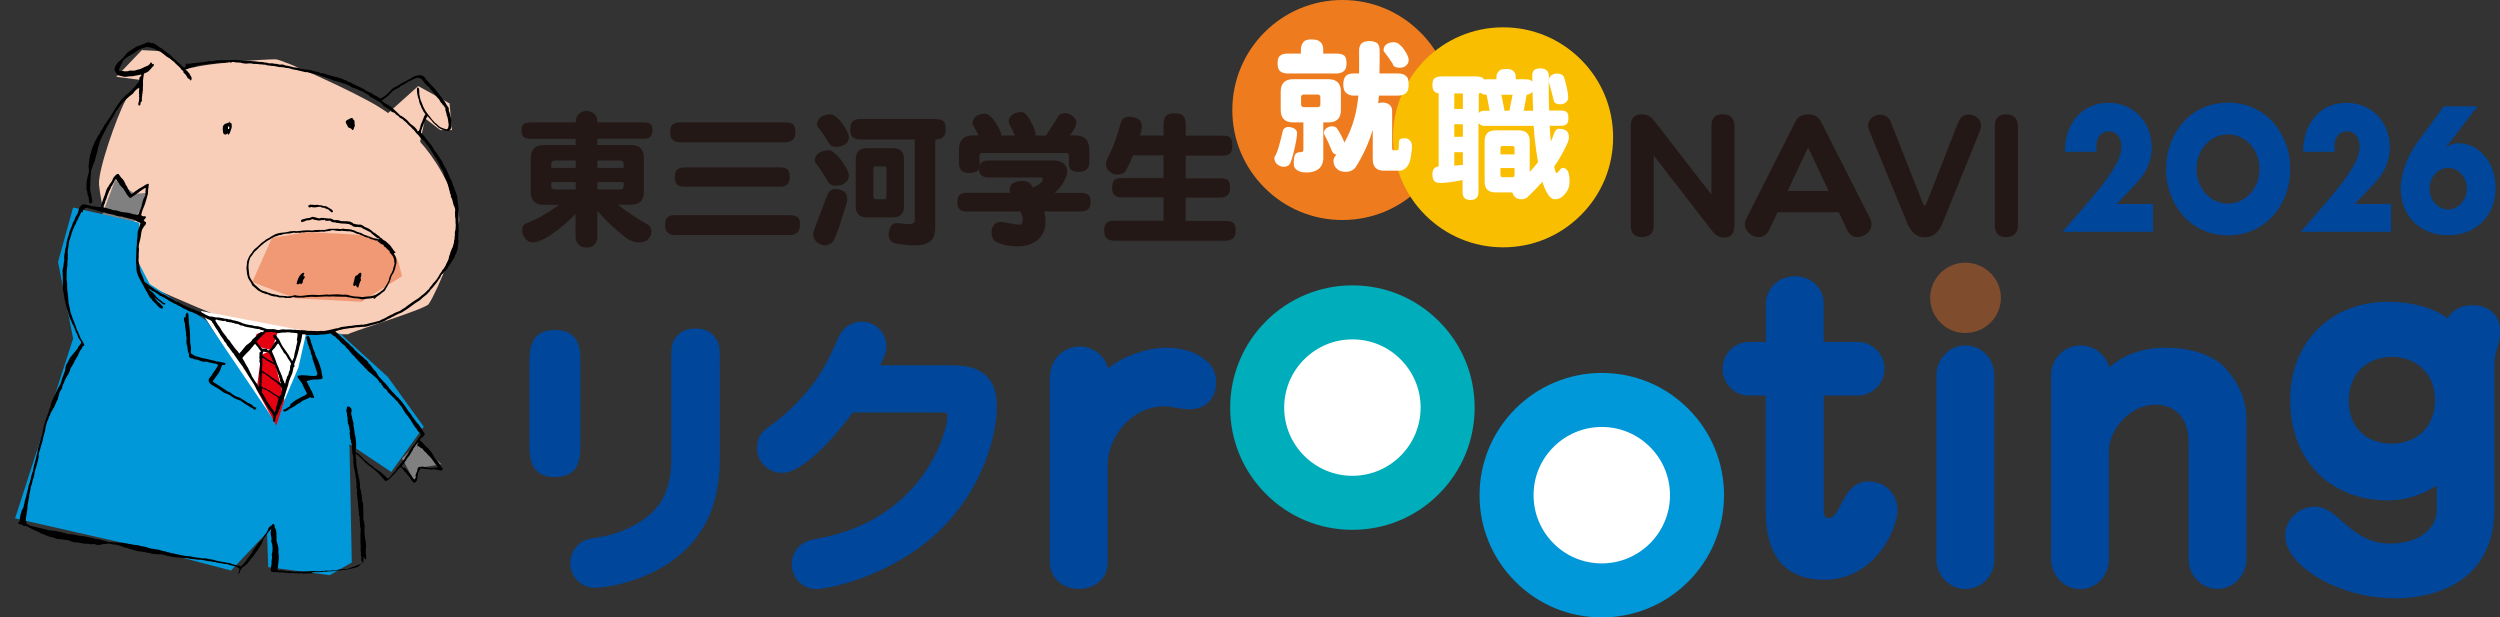 <?xml version="1.0" encoding="UTF-8"?><svg id="_レイヤー_1" xmlns="http://www.w3.org/2000/svg" xmlns:xlink="http://www.w3.org/1999/xlink" viewBox="0 0 280 69.15"><rect x="0" y="0" width="280" height="69.15" fill="#333333" stroke="none"/><defs><style>.cls-1{clip-path:url(#clippath);}.cls-2{fill:none;}.cls-2,.cls-3,.cls-4,.cls-5,.cls-6,.cls-7,.cls-8,.cls-9,.cls-10,.cls-11,.cls-12,.cls-13,.cls-14,.cls-15{stroke-width:0px;}.cls-4{fill:#f8ceb9;}.cls-5{fill:#f9be00;}.cls-6{fill:gray;}.cls-7{fill:#231815;}.cls-8{fill:#e50012;}.cls-9{fill:#804c2e;}.cls-10{fill:#fff;}.cls-11{fill:#f19975;}.cls-12{fill:#ee7c1e;}.cls-13{fill:#00adba;}.cls-14{fill:#00469b;}.cls-15{fill:#0098d8;}</style><clipPath id="clippath"><polygon class="cls-2" points="9.37 61.32 10.49 61.12 11.64 60.95 18.25 63.17 26.06 64.1 26.98 64.74 32.94 64.54 33.53 64.26 34.98 64.21 37.08 65.12 47.53 67.08 53.87 51.17 52.7 7.25 21.96 2.13 9.81 6.23 4.39 24.38 0 58.49 6.59 61.56 9.37 61.32"/></clipPath></defs><path class="cls-12" d="m159.06,3.61c-2.33-2.33-5.42-3.61-8.72-3.61-6.8,0-12.32,5.53-12.32,12.32,0,3.29,1.28,6.38,3.61,8.71,2.33,2.33,5.42,3.61,8.72,3.61s6.39-1.28,8.72-3.61c2.33-2.33,3.61-5.42,3.61-8.71s-1.28-6.39-3.61-8.71Z"/><path class="cls-5" d="m177.06,6.67c-2.33-2.33-5.42-3.61-8.71-3.61-6.8,0-12.33,5.53-12.33,12.32,0,3.29,1.28,6.38,3.61,8.71,2.33,2.32,5.42,3.61,8.72,3.61s6.38-1.28,8.71-3.61c2.33-2.33,3.61-5.42,3.61-8.71s-1.28-6.39-3.61-8.71Z"/><path class="cls-7" d="m59.39,13.71h5.09v-.07c0-.38.12-.67.36-.88.18-.22.47-.33.86-.33.36,0,.65.11.86.33.23.21.34.5.34.88v.07h5.22c.35,0,.6.06.75.19.14.12.21.35.21.7,0,.28-.06.5-.18.65-.16.19-.43.29-.78.29h-5.22v.7h3.75c.98,0,1.47.49,1.47,1.47v3.77c0,.97-.49,1.45-1.47,1.45h-1.45c1,.79,2.13,1.54,3.38,2.24.25.16.38.42.38.77,0,.32-.1.57-.31.77-.21.29-.55.44-1.03.44-.34,0-.65-.07-.93-.2-.23-.08-.45-.21-.67-.39-1.09-.83-2.13-1.81-3.12-2.95v2.9c0,.32-.08.58-.23.8-.21.27-.53.41-.98.41-.41,0-.73-.14-.95-.41-.18-.21-.28-.47-.28-.8v-2.56c-.68.76-1.62,1.56-2.82,2.4-.44.28-.86.5-1.27.65-.22.1-.46.15-.73.15-.36,0-.66-.2-.9-.59-.17-.16-.26-.43-.26-.81s.19-.65.57-.77c.84-.34,1.71-.8,2.63-1.4.35-.23.66-.44.93-.64h-1.7c-.98,0-1.47-.48-1.47-1.45v-3.77c0-.98.49-1.47,1.47-1.47h3.56v-.7h-5.09c-.32,0-.56-.07-.74-.21-.15-.14-.23-.39-.23-.73s.08-.58.23-.7c.15-.13.4-.19.74-.19Zm2.35,5.09h2.74v-.82h-2.28c-.3,0-.46.15-.46.44v.38Zm2.74,2.43v-.83h-2.74v.39c0,.29.15.44.46.44h2.28Zm2.43-3.25v.82h2.94v-.38c0-.29-.15-.44-.46-.44h-2.48Zm2.48,3.25c.31,0,.46-.15.46-.44v-.39h-2.94v.83h2.48Z"/><path class="cls-7" d="m75.64,24.1h12.81c.42,0,.73.08.91.24.16.13.24.41.24.83,0,.35-.07.61-.21.78-.21.25-.52.38-.95.38h-12.81c-.38,0-.67-.09-.86-.28-.19-.16-.28-.46-.28-.88s.09-.7.28-.85c.17-.15.46-.23.86-.23Zm.57-10.39h11.73c.41,0,.71.08.9.24.16.13.24.41.24.83,0,.36-.07.62-.2.78-.21.25-.52.38-.95.38h-11.73c-.38,0-.67-.09-.86-.28-.19-.16-.28-.46-.28-.88s.09-.69.28-.83c.18-.16.47-.24.86-.24Zm.46,5.04h10.7c.39,0,.67.07.85.23.15.14.23.42.23.85,0,.34-.07.58-.2.74-.18.23-.48.34-.88.34h-10.7c-.37,0-.65-.08-.83-.24-.17-.15-.26-.43-.26-.83s.09-.7.26-.85c.17-.15.45-.23.83-.23Z"/><path class="cls-7" d="m93.49,21.17c.35,0,.65.07.91.21.33.17.49.48.49.93,0,.23-.05.48-.16.75-.27.89-.51,1.63-.7,2.22-.19.58-.35.99-.47,1.24-.2.62-.6.94-1.22.96-.35-.04-.65-.18-.91-.41-.22-.22-.34-.53-.36-.93.13-.45.53-1.55,1.21-3.31.11-.31.22-.59.33-.83.17-.55.47-.83.9-.83Zm-.7-4.34c.21,0,.37.07.5.2.25.16.52.41.8.75.65.85.98,1.47.98,1.86s-.13.65-.39.8c-.23.24-.6.36-1.13.36-.42,0-.74-.23-.96-.7-.38-.64-.76-1.22-1.14-1.73-.13-.12-.2-.24-.2-.37,0-.4.19-.71.57-.93.28-.15.6-.23.96-.23Zm.24-4.01c.21,0,.38.07.52.2.21.14.44.37.69.68.56.76.83,1.32.83,1.66,0,.37-.13.62-.38.75-.22.23-.58.34-1.08.34-.4,0-.7-.21-.9-.64-.35-.56-.7-1.07-1.04-1.52-.11-.11-.16-.22-.16-.33,0-.4.19-.71.57-.93.27-.15.59-.23.95-.23Zm3.38.51h8.35c.43,0,.73.09.91.26.16.15.24.45.24.9,0,.35-.07.61-.21.78-.21.24-.52.36-.95.36v9.75c0,.78-.16,1.31-.49,1.58-.39.35-.99.52-1.8.52s-1.58-.09-2.3-.26c-.41-.18-.62-.5-.64-.95,0-.23.08-.52.23-.88.14-.25.36-.39.67-.41.08,0,.19.01.34.03.4.06.73.09.99.1.47,0,.7-.15.7-.44v-9.05h-6.07c-.38,0-.67-.09-.87-.26-.19-.16-.28-.46-.28-.88,0-.45.09-.74.28-.9.19-.17.47-.26.87-.26Zm.7,3.26h2.87c.85,0,1.27.42,1.27,1.27v5.22c0,.85-.42,1.27-1.27,1.27h-2.87c-.85,0-1.27-.42-1.27-1.27v-5.22c0-.85.43-1.27,1.27-1.27Zm1.93,5.73c.16,0,.24-.08.24-.24v-3.2c0-.16-.08-.24-.24-.24h-.96c-.18,0-.26.08-.26.24v3.2c0,.16.09.24.26.24h.96Z"/><path class="cls-7" d="m110.37,12.75c.18,0,.33.06.44.19.18.14.39.35.6.64.49.73.74,1.26.74,1.6h1.52c-.19-.44-.38-.84-.57-1.21-.08-.11-.12-.22-.12-.33,0-.37.17-.66.52-.88.26-.13.55-.2.88-.2.19,0,.33.06.44.18.16.14.34.36.52.67.42.74.64,1.28.64,1.63,0,.04,0,.09-.02.13h1.22c.03-.09.1-.2.19-.33.08-.11.16-.24.26-.39.19-.3.39-.6.57-.88.17-.3.3-.52.38-.64.16-.14.4-.23.7-.26.28,0,.55.1.8.29.31.21.47.45.47.73,0,.21-.04.39-.12.54-.1.23-.25.47-.46.73-.04.06-.09.13-.13.2h.57c1.06,0,1.6.55,1.6,1.65v1.34c0,.39-.1.66-.31.82-.2.19-.47.28-.83.28-.45,0-.76-.09-.95-.26-.14-.14-.21-.35-.21-.64v-.95c0-.18-.1-.26-.31-.26h-9.44c-.16,0-.25.09-.25.26v1.17c.12-.38.42-.58.9-.6h7.39c.97.03,1.48.43,1.53,1.21,0,.34-.11.68-.31,1.03-.22.48-.58.94-1.09,1.39h2.92c.39,0,.67.08.85.24.16.13.25.39.25.78,0,.32-.07.57-.2.73-.2.23-.49.34-.9.34h-4.1c.1.4.15.79.15,1.16-.01.86-.3,1.53-.88,2.02-.57.46-1.26.69-2.06.72-1-.01-1.72-.12-2.15-.32-.64-.16-.96-.57-.96-1.21,0-.38.1-.67.28-.88.15-.21.42-.32.8-.33.12,0,.42.05.9.15.48.11.86.16,1.14.16.26,0,.39-.21.39-.64,0-.17-.09-.45-.28-.83h-5.97c-.36,0-.64-.08-.83-.24-.17-.15-.26-.43-.26-.83s.09-.66.26-.8c.17-.15.45-.23.83-.23h4.84c-.04-.12-.06-.22-.06-.31,0-.39.14-.65.42-.78.27-.16.6-.24.98-.24.52.02.86.17,1.01.46.08.1.15.19.21.29.72-.35,1.08-.66,1.08-.93,0-.13-.07-.2-.2-.2h-5.99c-.61-.03-.93-.35-.96-.96-.04.11-.1.19-.18.24-.17.14-.47.21-.9.21-.39,0-.68-.09-.87-.26-.2-.21-.29-.48-.29-.83v-1.47c0-1.1.53-1.65,1.6-1.65h.6c-.19-.37-.36-.71-.54-1.03-.09-.1-.13-.2-.13-.31,0-.38.18-.67.52-.88.26-.14.55-.21.88-.21Z"/><path class="cls-7" d="m126.55,13.08c.35,0,.66.09.95.28.26.15.39.44.39.86-.02.29-.09.62-.2.96h2.63v-1.27c0-.43.09-.74.28-.93.16-.19.47-.29.93-.29.49,0,.82.09.98.28.2.2.29.51.29.95v1.27h4.14c.42,0,.71.08.85.23.15.16.23.45.23.85,0,.38-.06.66-.18.83-.17.22-.47.33-.9.33h-4.14v2.54h3.88c.4,0,.68.08.85.24.16.13.24.41.24.83,0,.34-.07.58-.2.73-.2.24-.49.36-.9.36h-3.88v2.61h4.47c.41,0,.71.08.9.24.16.13.24.41.24.83,0,.36-.07.62-.21.78-.21.25-.52.37-.93.37h-12.43c-.39,0-.68-.09-.88-.28-.19-.16-.28-.46-.28-.88s.09-.7.28-.85c.18-.15.48-.23.88-.23h5.48v-2.61h-4.67c-.36,0-.63-.09-.82-.26-.17-.15-.26-.43-.26-.83s.09-.7.26-.85c.17-.15.45-.23.82-.23h4.67v-2.54h-3.41c-.25.63-.5,1.16-.73,1.58-.14.38-.53.57-1.16.57-.27,0-.54-.14-.81-.41-.22-.15-.33-.42-.33-.8,0-.23.09-.49.26-.78.54-1.08,1.01-2.34,1.4-3.8.13-.47.47-.7,1.01-.7Z"/><path class="cls-10" d="m144.25,14.22c.25,0,.48.06.69.16.21.13.32.29.33.47,0,.2-.03.47-.08.82-.22,1.15-.44,2.03-.68,2.62-.13.26-.39.39-.77.39-.24,0-.49-.11-.75-.33-.17-.16-.26-.4-.26-.7,0-.04.04-.12.13-.24.18-.38.34-.84.47-1.37.14-.49.25-.95.34-1.37.08-.27.27-.42.59-.46Zm2.68-9.8c.43,0,.72.08.9.24.25.21.37.48.37.83v.51h1.47c.41,0,.71.08.9.24.16.14.24.42.24.85,0,.35-.07.61-.21.78-.2.24-.51.36-.93.36h-5.42c-.39,0-.69-.09-.88-.26-.19-.16-.28-.46-.28-.88s.09-.71.28-.85c.18-.16.48-.24.88-.24h1.45v-.51c0-.3.11-.59.34-.85.18-.15.48-.23.88-.23Zm-2.1,4.45h3.95c.93,0,1.4.47,1.4,1.4v2.04c0,.94-.47,1.4-1.4,1.4h-.57v4.08c-.06.97-.66,1.48-1.79,1.53-.18,0-.38-.01-.57-.03-.19-.04-.37-.11-.54-.21-.15-.09-.27-.22-.36-.39-.03-.19-.05-.36-.05-.5,0-.39.05-.69.15-.88.1-.18.32-.28.67-.28.17,0,.26-.08.26-.25v-3.07h-1.14c-.93,0-1.4-.47-1.4-1.4v-2.04c0-.93.47-1.4,1.4-1.4Zm2.74,3.13c.21,0,.31-.11.31-.33v-.77c0-.21-.1-.31-.31-.31h-1.53c-.22,0-.32.1-.32.31v.77c0,.22.11.33.32.33h1.53Zm1.65,2.15c.28,0,.48.11.59.33.25.37.51.86.77,1.48.48-.86.84-1.74,1.09-2.64.23-.82.38-1.69.47-2.61h-.49c-.37,0-.66-.1-.86-.29-.23-.17-.34-.5-.34-.98s.12-.8.34-.98c.16-.15.45-.23.86-.23h.57v-2.61c0-.33.1-.59.31-.8.21-.13.48-.21.83-.23.42.02.73.11.91.26.16.17.25.43.25.77,0,.98,0,1.85-.02,2.61h2.06c.4,0,.7.09.88.26.22.13.33.45.33.95,0,.42-.07.72-.2.88-.21.26-.54.39-1.01.39h-2.12c-.02.28-.05.57-.08.85.14-.04.3-.07.47-.08.68.03,1.05.33,1.09.9v4.14c0,.17.04.28.11.31h.52s.04-.03.07-.1c.02,0,.04-.12.05-.36.01-.18.02-.37.02-.55.02-.14.1-.23.23-.28.1-.03.27-.05.52-.05.22.03.39.13.5.28.13.13.2.34.2.62,0,.24-.02.44-.05.6-.06.63-.16,1.07-.28,1.32-.16.33-.35.54-.56.65-.15.11-.33.16-.52.16h-1.71c-.85,0-1.27-.42-1.27-1.27v-3.31c-.47,1.55-1.13,2.98-1.97,4.27-.28.29-.62.44-1.03.44-.47,0-.81-.12-1.03-.36-.25-.21-.37-.51-.37-.91.02-.26.13-.47.33-.64v-.02c-.25-.04-.42-.19-.52-.44-.24-.62-.5-1.19-.78-1.71-.06-.1-.1-.18-.1-.26,0-.22.1-.41.31-.57.19-.13.41-.2.64-.2Zm6.77-9.43c.37,0,.64.11.82.33.21.15.44.46.7.91.17.3.26.55.26.73,0,.26-.08.46-.23.59-.16.19-.41.3-.73.31-.28,0-.5-.05-.64-.15-.1-.07-.16-.16-.18-.29-.23-.37-.56-.84-1-1.4-.02-.04-.03-.09-.03-.13,0-.11.03-.23.08-.37.09-.17.25-.32.49-.42.15-.07.3-.1.46-.1Z"/><path class="cls-10" d="m161.41,8.56h3.96c.35,0,.59.07.74.21.04.03.08.08.1.13.1-.01.2-.02.31-.02h1.08v-.26c0-.25.1-.48.31-.7.15-.13.41-.2.78-.2s.62.07.77.21c.21.16.31.39.31.69v.26h1.09c.31,0,.54.06.69.18.03.02.06.05.08.08-.01-.22-.02-.44-.02-.65,0-.32.08-.53.23-.65.14-.12.36-.18.67-.18s.54.07.7.21c.17.13.26.34.26.62v.5c0-.09.02-.19.07-.31.08-.15.22-.27.42-.36.13-.05.26-.08.39-.08.36,0,.62.1.77.31.11.22.23.66.37,1.32.1.42.15.77.15,1.04,0,.22-.07.38-.2.49-.15.17-.36.27-.64.28-.26,0-.46-.04-.59-.13-.1-.05-.16-.14-.18-.26-.13-.54-.32-1.24-.56-2.1-.01-.05-.02-.12-.02-.2,0,1.25.02,2.38.05,3.39h1.35c.27,0,.47.06.6.16.14.1.21.32.21.65,0,.31-.04.51-.12.62-.15.19-.39.28-.7.28h-1.27c.01.35.03.68.05,1,.02.26.05.51.08.75.15-.3.25-.57.31-.78.13-.41.32-.63.57-.64.29,0,.56.06.81.18.22.17.33.43.33.77,0,.19-.06.44-.2.73-.39.87-.87,1.72-1.45,2.56.02.11.04.21.07.29.06.28.12.42.18.42.1,0,.25-.14.44-.42.1-.1.19-.15.26-.15.2,0,.36.08.49.25.18.18.28.61.28,1.29,0,.49-.13.89-.38,1.21-.35.51-.77.77-1.27.77-.39,0-.76-.4-1.11-1.19-.1-.22-.19-.48-.28-.78-.52.6-1.09,1.19-1.7,1.76-.22.14-.43.21-.62.21-.36,0-.63-.1-.8-.31-.12-.12-.2-.27-.25-.46h-1.89c-.8,0-1.21-.4-1.21-1.21v-4.52c0-.82.4-1.22,1.21-1.22h2.63c.81,0,1.21.41,1.21,1.22v3.43c.34-.36.65-.72.93-1.09-.14-.79-.27-1.71-.39-2.76-.03-.43-.07-.87-.1-1.3h-5.48c-.25,0-.45-.07-.59-.21-.04-.03-.08-.07-.11-.11v7.72c0,.32-.07.54-.23.67-.14.15-.37.23-.67.23s-.52-.08-.67-.23c-.14-.13-.21-.35-.21-.67v-1.34c-1.04.22-1.88.33-2.5.33-.33,0-.56-.08-.69-.24-.12-.15-.18-.39-.19-.72,0-.31.07-.55.23-.7.09-.1.24-.16.47-.18v-8.19c-.2-.03-.35-.1-.47-.2-.15-.14-.23-.39-.23-.73,0-.37.07-.62.23-.75.15-.14.39-.21.72-.21Zm1.47,3.64h.96v-1.73h-.96v1.73Zm0,3.12h.96v-1.4h-.96v1.4Zm0,3.23c.33-.03.65-.06.96-.08v-1.42h-.96v1.5Zm2.74-5.89s.07-.08.11-.11c.11-.1.31-.15.59-.15h.52l-.34-1.79c-.29,0-.52-.07-.67-.21-.07.03-.14.06-.21.07v2.2Zm2.43,4.63h1.58v-.7c0-.16-.08-.24-.24-.24h-1.09c-.16,0-.25.08-.25.24v.7Zm1.34,2.56c.16,0,.24-.09.24-.26v-.77h-1.58v.77c0,.17.08.26.25.26h1.09Zm-.88-7.45h.54l.36-1.79h-1.26l.36,1.79Zm3.2,0c-.03-.72-.05-1.43-.07-2.15-.02.03-.04.06-.06.08-.13.15-.33.24-.59.28l-.34,1.79h1.06Z"/><path class="cls-7" d="m194.26,25.23c0,.92-.38,1.38-1.15,1.38-.51,0-.95-.23-1.31-.7l-6.58-8.49v7.8c0,.88-.46,1.33-1.36,1.33-.81,0-1.22-.45-1.22-1.35v-11.07c0-.89.41-1.33,1.22-1.33.56,0,1.02.22,1.36.66l6.46,8.33v-7.66c0-.89.41-1.33,1.22-1.33.91,0,1.36.44,1.36,1.33v11.09Z"/><path class="cls-7" d="m209.6,25.12c0,.41-.16.75-.49,1.02-.32.28-.69.41-1.09.41-.51,0-.9-.27-1.15-.81l-.93-1.97h-6.85l-.93,1.97c-.25.54-.65.81-1.2.81-.4,0-.75-.14-1.06-.43-.31-.28-.47-.61-.47-1,0-.23.06-.45.18-.68l5.49-10.84c.26-.53.74-.79,1.42-.79s1.15.26,1.42.79l5.49,10.84c.12.23.18.46.18.68Zm-4.79-3.73l-2.3-4.88-2.3,4.88h4.59Z"/><path class="cls-7" d="m221.78,14.59l-4.22,10.41c-.42,1.05-1.09,1.58-2.01,1.58-.85,0-1.5-.53-1.94-1.58l-4.27-10.41c-.07-.18-.11-.36-.11-.54,0-.35.14-.63.41-.86.26-.23.57-.34.92-.34.6-.01,1,.27,1.22.84l3.52,8.94c.11.27.2.41.27.41.06,0,.15-.15.27-.45l3.48-8.9c.23-.56.62-.85,1.18-.86.36,0,.68.12.97.36.27.23.41.51.41.86,0,.18-.04.36-.11.54Z"/><path class="cls-7" d="m226,25.23c0,.88-.46,1.33-1.36,1.33-.81,0-1.22-.45-1.22-1.35v-11.07c0-.89.41-1.33,1.22-1.33.91,0,1.36.44,1.36,1.33v11.09Z"/><path class="cls-10" d="m151.03,55.2c5.32,0,9.63-4.31,9.63-9.63s-4.31-9.63-9.63-9.63-9.63,4.31-9.63,9.63,4.31,9.63,9.63,9.63Z"/><path class="cls-10" d="m179.63,65.28c5.32,0,9.63-4.31,9.63-9.63s-4.31-9.63-9.63-9.63-9.63,4.31-9.63,9.63,4.31,9.63,9.63,9.63Z"/><path class="cls-14" d="m197.77,57.35c0,2.67.65,4.66,1.91,5.93,1.1,1.1,2.66,1.66,4.64,1.66,2.09,0,3.99-.8,5.51-2.31,1.86-1.86,2.7-4.34,2.7-5.5,0-.84-.36-1.7-.95-2.3-.59-.59-1.38-.9-2.29-.9-1.33,0-2.2.72-3.1,2.56-.72,1.53-1.14,1.53-1.42,1.53-.19,0-.27-.06-.32-.1-.09-.09-.19-.3-.19-.8v-13.28l-.45.46h4.27c.77,0,1.54-.33,2.11-.89.56-.56.87-1.32.87-2.13s-.32-1.54-.89-2.1c-.57-.57-1.31-.88-2.1-.88h-4.27l.45.45v-4.74c0-.81-.31-1.57-.88-2.14-.59-.6-1.43-.93-2.36-.93-1.82,0-3.24,1.39-3.24,3.15v4.66l.45-.45h-2.35c-1.42,0-2.94,1.16-2.94,3.02,0,.79.32,1.56.88,2.12.55.55,1.28.86,2.05.86h2.35l-.45-.46v13.5Z"/><path class="cls-9" d="m220.12,37.29c1.07,0,2.08-.41,2.82-1.16.75-.74,1.16-1.73,1.16-2.77s-.41-2.03-1.15-2.77c-.75-.75-1.76-1.17-2.83-1.17-2.17,0-3.94,1.77-3.94,3.94,0,1.05.41,2.04,1.16,2.78.74.75,1.73,1.16,2.78,1.16Z"/><path class="cls-14" d="m216.88,62.65c0,.9.35,1.74.98,2.37.62.61,1.42.95,2.26.95s1.68-.33,2.28-.94c.62-.62.96-1.45.96-2.34v-20.72c0-.87-.35-1.73-.98-2.35-.6-.6-1.4-.93-2.26-.93-1.79,0-3.24,1.51-3.24,3.37v20.59Z"/><path class="cls-14" d="m279.21,35.02c-.53-.53-1.33-.83-2.23-.83-1.68,0-2.39.74-2.84,1.44-1.65-1.17-4.04-1.83-6.65-1.83-6.47,0-10.99,4.52-10.99,10.99,0,3.34,1.08,6.18,3.13,8.24,1.95,1.94,4.69,3.01,7.73,3.01,2.54,0,4.26-.86,5.56-1.67v2.7c0,2.24-2.12,3.81-5.16,3.81-1.38,0-2.93-.19-5.44-2.49-1.65-1.52-2.36-1.64-3.05-1.64-1.84,0-3.33,1.46-3.33,3.24,0,1.01.53,2.08,1.55,3.09,2.35,2.35,6.66,3.93,10.71,3.93,3.6,0,6.65-1.07,8.59-3,1.71-1.71,2.58-4.06,2.58-6.99v-15.8c0-1.17.08-1.48.37-2.39.22-.8.28-1.15.28-1.66,0-.9-.27-1.63-.79-2.15Zm-11.29,14.67c-1.46,0-2.69-.45-3.55-1.31-.86-.86-1.31-2.07-1.31-3.5s.46-2.68,1.33-3.56c.87-.87,2.12-1.35,3.52-1.35s2.6.48,3.47,1.35c.88.88,1.35,2.09,1.35,3.51,0,2.86-1.98,4.86-4.82,4.86Z"/><path class="cls-13" d="m161.15,35.97c-2.59-2.59-6.02-4.01-9.68-4.01-7.55,0-13.69,6.14-13.69,13.69,0,3.66,1.42,7.09,4.01,9.68,2.58,2.59,6.02,4.01,9.68,4.01s7.1-1.42,9.68-4.01c2.59-2.59,4.01-6.02,4.01-9.68s-1.42-7.1-4.01-9.68Zm-9.68,17.32c-2.04,0-3.96-.8-5.4-2.24-1.44-1.44-2.24-3.36-2.24-5.4s.8-3.96,2.24-5.4c1.44-1.44,3.36-2.24,5.4-2.24s3.96.79,5.4,2.24c1.44,1.44,2.24,3.36,2.24,5.4,0,4.21-3.43,7.64-7.64,7.64Z"/><path class="cls-15" d="m189.08,45.78c-2.59-2.59-6.02-4.01-9.68-4.01-7.55,0-13.69,6.14-13.69,13.69,0,3.66,1.42,7.1,4.01,9.68,2.58,2.59,6.02,4.01,9.68,4.01s7.1-1.43,9.68-4.01c2.59-2.59,4.01-6.02,4.01-9.68s-1.42-7.09-4.01-9.68Zm-9.68,17.32c-2.04,0-3.96-.79-5.4-2.24-1.44-1.44-2.24-3.36-2.24-5.4s.79-3.96,2.24-5.4c1.44-1.44,3.36-2.24,5.4-2.24s3.96.8,5.4,2.24c1.44,1.44,2.24,3.36,2.24,5.4,0,4.21-3.43,7.64-7.64,7.64Z"/><path class="cls-14" d="m65.01,49.48v-8.6c0-1.19,0-2.43-.79-3.22-.47-.47-1.14-.7-2.05-.7-2.87,0-2.87,2.27-2.87,3.92v8.6c0,1.15,0,2.45.8,3.25.47.47,1.14.7,2.04.7s1.6-.23,2.08-.71c.79-.79.79-2.04.79-3.24Z"/><path class="cls-14" d="m80.2,37.95c-.74-1.15-1.88-1.15-2.31-1.15-.88,0-1.54.25-1.98.74-.73.73-.73,1.35-.73,3.18v10.46c0,1.86-.15,2.62-.56,3.8-1.2,3.43-5.41,4.9-7.71,5.22-.19.03-.48.06-.8.14-.41.08-.78.25-1.11.48-.03.02-.06.04-.09.07-.03.02-.06.04-.08.07-.04.04-.09.08-.13.12-.05.05-.1.1-.14.15,0,0,0,0-.01.01-.42.49-.68,1.12-.68,1.82,0,1.54,1.24,2.78,2.78,2.78.13,0,.27-.02.4-.03,1.38-.09,4.68-.69,7.74-2.66,5.23-3.43,5.83-8.47,5.83-11.95v-10.49c0-1.49,0-2.16-.4-2.77Z"/><path class="cls-14" d="m110.48,42.12c-1.2-1.2-3.02-1.2-4.22-1.2h-7.7c.16-.31.28-.56.37-.77.22-.4.35-.86.35-1.35,0-1.54-1.25-2.78-2.78-2.78-1.19,0-2.21.75-2.6,1.81-.22.47-.56,1.19-.87,1.87l-.15.33c-2.15,4.46-6.06,7.25-6.22,7.37-.23.16-.44.32-.63.46-.18.12-.34.26-.49.41-.36.35-.59.73-.67,1.25-.05.21-.08.43-.08.66,0,1.53,1.25,2.78,2.78,2.78.49,0,.94-.12,1.34-.34,2.09-.93,4.83-4,6.61-6.42h9.97c.27,0,.45,0,.56.11.03.03.06.13.06.32,0,1.69-2.63,11.41-14.24,13.64-.27.05-.58.11-.88.18-.44.08-.85.25-1.2.52-.24.16-.45.37-.62.64-.31.45-.5,1-.5,1.59,0,1.54,1.24,2.78,2.78,2.78.21,0,.41-.02.6-.07,1.49-.18,5.4-1.05,9.62-3.7,7.9-4.98,9.98-13.07,9.98-16.66,0-1.51-.39-2.67-1.16-3.44Z"/><path class="cls-14" d="m135.24,40.53c-1.18-1.18-3.12-1.59-4.54-1.59-1.71,0-3.16.52-3.57.68-1.49.52-2.38,1.11-3.01,1.66-.37-1.42-1.66-2.47-3.2-2.47-1.74,0-3.16,1.34-3.3,3.04-.03.17-.04.36-.04.54v20.55c0,.8.3,1.54.86,2.09.61.61,1.45.93,2.42.93.92,0,1.79-.34,2.38-.92.54-.54.82-1.25.82-2.06v-11.01c0-1.59.78-3.35,2.03-4.61.85-.85,2.3-1.86,4.4-1.86.13,0,.67.08,1.11.15.74.12,1.25.19,1.5.19.97,0,1.74-.27,2.28-.82.72-.72.83-1.69.83-2.2,0-.89-.32-1.67-.96-2.3Z"/><path class="cls-14" d="m249.33,41.32c-1.56-1.76-4.49-2.38-6.7-2.38-3.39,0-5.34,1.27-6.39,2.21-.38-1.41-1.67-2.46-3.2-2.46-1.83,0-3.32,1.48-3.32,3.32v20.6c0,.88.38,1.8,1.02,2.43.61.61,1.4.94,2.27.94.81,0,1.61-.34,2.21-.94.64-.64.98-1.48.98-2.39v-12.28c0-.9.52-2.33,1.67-3.49.71-.7,1.9-1.55,3.57-1.55.73,0,1.76.17,2.57.98.74.74,1.11,1.82,1.11,3.22v13.06c0,.92.35,1.78.99,2.42.61.61,1.41.95,2.25.95s1.64-.34,2.25-.95c.63-.63.99-1.49.99-2.38v-15.5c0-2.24-.66-3.92-2.28-5.82Z"/><polygon class="cls-6" points="46.84 49.53 49.44 51.99 47.1 52.38 46.45 53.94 45.02 51.34 46.84 49.53"/><polygon class="cls-4" points="21.36 8.73 18.24 5.74 15.89 5.61 13.03 8.6 16.02 8.99 15.89 11.58 21.36 8.73"/><polygon class="cls-4" points="42.94 13.14 46.84 9.64 50.35 11.58 50.62 14.57 49.31 14.57 47.62 13.27 47.1 15.62 46.84 17.56 42.94 13.14"/><path class="cls-4" d="m39.04,37.44c-.66,0,8.55-2.77,8.97-3.38.91-1.3,3.8-8.18,3.38-9.88-1.82-7.41-7.12-11.07-8.97-12.21-2.73-1.69-10.79-5.33-11.57-5.33s-9.49.39-11.05,1.56c-1.56,1.17-4.68,1.04-5.72,2.99-1.04,1.95-3.12,7.92-2.99,9.49.13,1.56,1.56,9.36,3.25,10.26,1.69.91,13.79,6.24,15.61,6.37,1.82.13,9.1.13,9.1.13Z"/><path class="cls-11" d="m45.02,30.94s-.39-1.95-.78-2.34c-.39-.39-2.21-2.08-2.99-2.21-.78-.13-6.89-.39-6.89-.39l-3.9.65-2.21,4.94,4.81,1.82,7.41.39,4.55-2.86Z"/><polygon class="cls-6" points="14.99 24.97 16.55 21.59 15.12 21.72 12.9 20.16 11.34 24.32 14.99 24.97"/><g class="cls-1"><polygon class="cls-10" points="34.29 37.09 22.5 34.83 30.82 48 34.02 40.81 34.29 37.09"/><polygon class="cls-8" points="31.08 37.27 30.17 37.01 28.74 37.4 28.48 38.31 28.87 38.83 30.43 39.22 31.08 37.27"/><polyline class="cls-15" points="15.47 24.92 8.19 23.24 6.5 29.34 8.19 37.92 1.69 58.06 15.99 61.31 25.88 63.9 29.91 59.62 30.04 63.52 36.93 64.42 39.4 63 39.14 49.74 43.82 52.86 47.46 47.79 43.43 42.21 38.11 37.37 34.34 37.11 33.42 41.17 30.82 47.27 23.11 35.9 16.77 31.81 15.34 29.08 15.6 25.06"/><polygon class="cls-15" points="16.77 34.54 15.47 30.77 14.95 24.92 10.01 23.76 8.71 31.16 16.77 34.54"/><polygon class="cls-8" points="30.43 39.22 29.26 39.74 28.74 43.64 30.95 47.66 31.86 44.81 30.43 39.22"/><path class="cls-2" d="m13.24,7.36c-.05.17-.12.32-.16.5,0,.02-.02.05-.03.08h-.02v-.02c-.06-.16.07-.48.2-.56Z"/><path class="cls-2" d="m16.65,7.67c-.05.09-.15.23-.24.29-.06.03-.13.05-.19.08-.05.02-.11.04-.16.05-.05-.01-.1-.03-.14-.04.18-.22.51-.24.74-.37Z"/><path class="cls-2" d="m15.87,8.04c-.1.15-.3.16-.47.16,0,0,.02-.02.03-.03.05-.04.37-.12.45-.13Z"/><path class="cls-2" d="m14.52,8.25s.13.04.13.08h-.02c-.12.06-.29.05-.42.07-.08,0-.14.04-.23.04-.02-.01-.14-.03-.14-.06h-.02v-.02s.09-.01.14-.02c.06,0,.12,0,.19,0,.05-.01.09-.02.14-.03.04,0,.09,0,.14-.01.03-.02.06-.03.1-.05Z"/><path class="cls-3" d="m39.35,13.21c-.09.02-.14.06-.22.11-.13.07-.4.14-.41.34,0,.12.09.23.14.33.05.09.1.24.19.3.05.04.09.03.16.06.04.02.09.05.13.07.06.03.08.06.08.13h.01v.02h.02s.06-.02.08-.03c.09-.05.13-.18.13-.28h.01c.11-.12.06-.3.04-.45,0-.05,0-.11,0-.17-.01-.05-.03-.09-.04-.14,0-.02,0-.05-.02-.05-.09-.06-.09-.05-.13-.16,0,0,0,0,0-.01h.02v-.02s-.01-.01-.03-.01c-.05-.01-.09-.02-.14-.03Z"/><path class="cls-3" d="m25.77,13.56c-.06.03-.05.07-.05.14h-.02c-.08.03-.14.06-.22.08-.17.05-.31.08-.43.23-.04.05-.07.11-.08.17-.04.15-.02.63.05.76.03.06.09.1.15.12.1.03.18,0,.26-.06.02-.02.05-.05.09-.05v.02h.01s.01.07.01.11c.01,0,.02.02.03.02.17-.13.21-.29.27-.48.03-.09.07-.19.1-.29.03-.13.02-.32,0-.45,0-.02,0-.06-.02-.06h-.06s-.06-.1-.11-.1c.01-.05.02-.1.02-.15Z"/><path class="cls-10" d="m25.59,14.11s.06.09.09.13c.03.08-.02.23-.12.22-.08,0,0-.32.03-.35Z"/><path class="cls-3" d="m25.32,14.75c0,.07-.06.14-.12.14-.05-.15.03-.11.12-.14Z"/><path class="cls-2" d="m10.96,15.78c-.02.09-.04.18-.06.28-.05.19-.13.37-.19.56-.03.14-.05.29-.08.43-.04.13-.09.25-.13.38-.04.14-.05.29-.09.43-.07.19-.14.38-.22.56-.03.06-.05.11-.08.17h-.02c.04-.22.03-.44.07-.65.02-.08.04-.16.06-.24.08-.35.16-.68.28-1.01.05-.11.1-.23.15-.34.08-.2.13-.42.28-.58Z"/><path class="cls-2" d="m13.24,19.97c.05.07.11.11.16.16.02.02.03.06.07.08.03.02.06,0,.1,0,0,.06.01.23.01.23h-.01c-.05-.1-.35-.4-.33-.48Z"/><path class="cls-3" d="m34.73,22.95c-.1.02-.23.04-.23.17h.02c.07-.02.06.07.06.11.04,0,.1.01.14,0,.05-.02.11-.03.16-.05.06.01.11.03.17.04.07,0,.13,0,.2.01.14,0,.27-.04.41-.06.04,0,.07,0,.11,0,.03,0,.06-.01.1-.02.03.04.06.03.1.05.05.02.08.05.13.06.1,0,.2.01.29.02.04.02.05.04.05.08h.02c.11.02.21.06.31.1.04.02.06.07.1.1.09.07.18.15.27.22.02.01.02,0,.02.03.42-.19-.3-.51-.43-.59-.05-.03-.11-.06-.16-.1-.06-.03-.14-.03-.21-.03-.03,0-.07-.01-.11-.02-.03,0-.06,0-.09-.02-.07-.01-.12-.05-.21-.05-.05-.03-.14-.02-.2-.02-.04,0-.07-.01-.11-.02-.11-.05-.29,0-.41,0-.03,0-.06,0-.09-.01-.08-.03-.2-.02-.29-.02-.04,0-.08-.01-.11-.02v-.02Z"/><path class="cls-2" d="m11.74,23.46c.06.07.32.14.42.17.08.02.25,0,.25.11h-.02s-.05,0-.08.01c-.04-.04-.09-.06-.14-.08-.04-.01-.09,0-.14,0-.05,0-.09-.02-.14-.02-.11-.03-.23-.06-.34-.1-.05-.02-.1-.03-.14-.05v-.03c.08,0,.15.03.23.02.03-.01.06-.02.09-.03Z"/><path class="cls-10" d="m12.68,23.73v.02c.08.02.16.04.24.06.02,0,.05,0,.08-.01.05.05.17.05.23.07.24.05.47.11.72.15.07.01.15.02.22.03.05,0,.1,0,.15,0,.05.02.09.03.14.05.04,0,.08,0,.12,0,.14.04.27.13.42.17.12.03.2.01.31.07.07.04.17.07.25.09.1.03.51.08.3.26-.03.03-.1.01-.14,0-.22-.07-.41-.22-.66-.22-.05-.09-.36-.19-.48-.19-.07-.03-.15-.04-.23-.05-.06-.02-.13-.05-.19-.06-.05-.02-.11-.01-.16-.02-.06-.01-.12-.05-.19-.05-.09-.05-.2-.04-.31-.06-.07-.01-.13-.05-.21-.05-.08-.02-.16-.05-.23-.07-.13-.04-.26-.1-.41-.1v-.02h-.01v-.03s.04-.02.06-.03Z"/><path class="cls-2" d="m16.01,25.04s.04.03.06.03v.02s-.15.18-.17.18v.02h-.02v-.02c.04-.07.05-.19.13-.23Z"/><path class="cls-3" d="m27.61,29.81s0,.05,0,.08c0,.1,0,.18,0,.28.01.06.02.13.03.19,0,.14.02.28.05.42.02.04.04.09.05.13.01.05,0,.11.02.17.08.19.21.35.32.53.04.07.07.14.11.21.02.05.04.1.06.15.04.05.09.07.14.11.06.05.12.11.19.16.11.09.21.19.32.29.05.03.1.05.16.08.18.12.36.21.57.26.05.02.11.05.16.07.06,0,.11,0,.17,0,.05.05.12.07.19.1.03.02.06.03.08.04.16.06.37.11.54.13.05,0,.1,0,.15,0,.13.02.24.09.38.11.16,0,.32,0,.48,0,.07,0,.14.06.22.06h.5c.08-.02.15-.04.23-.07.03-.01.07-.05.1-.05.02.05.1.01.14.03.08.03.17.02.26.03.21.03.43,0,.65,0,.06,0,.12,0,.18,0,.1-.02.19-.03.28-.05.07,0,.15,0,.22,0,.11-.02.23-.04.36-.03.58.05,1.11-.03,1.7-.04.07,0,.14.02.22.02.15,0,.31-.02.45-.02.13,0,.25.01.37.02.39,0,.76.01,1.14.02.07.02.15.04.22.06.04,0,.08,0,.12,0,.15.03.31.07.46.09.19.03.38.01.56.05.07.02.14.03.22.05.05.01.08.04.13.04.17,0,.32-.04.47-.06.2-.03.4-.02.59-.06.12-.02.23-.05.34-.07,0,.02,0,.03-.02.03-.02.04-.05.08-.05.13.17-.03.23-.18.36-.27.11-.07.21-.14.31-.21.11-.08.21-.18.31-.26.08-.07.19-.11.26-.19.08-.08.11-.19.16-.29.05-.06.09-.13.13-.19.04-.08.07-.16.11-.24.06-.12.14-.22.19-.35.08-.19.1-.39.18-.58.05-.13.16-.23.22-.36.07-.16.15-.35.2-.52.02-.09.03-.18.05-.28.02-.11.08-.21.08-.33.02-.27-.01-.5-.11-.71-.05-.11-.16-.24-.16-.36.03,0,.23-.08.15-.13-.02-.01,0-.03-.04-.03v-.02c-.12-.05-.17-.17-.23-.27-.04-.05-.08-.1-.12-.15-.07-.1-.12-.22-.22-.31-.12-.11-.26-.22-.37-.33-.05-.04-.1-.09-.14-.13-.05-.02-.1-.05-.15-.07-.11-.06-.19-.15-.28-.24-.03-.02-.07-.04-.11-.05-.05-.06-.1-.11-.15-.17-.08-.06-.17-.11-.25-.17-.07-.06-.13-.11-.2-.17-.07-.04-.13-.07-.2-.1-.08-.07-.15-.14-.23-.21-.09-.07-.18-.13-.27-.19-.15-.09-.33-.13-.49-.21-.04-.04-.08-.07-.12-.1-.1-.06-.22-.14-.34-.15-.08,0-.16,0-.23,0-.07-.04-.15,0-.23-.03-.1-.02-.2-.08-.31-.08v.02h-.02c-.04-.12-.18-.15-.27-.2-.03-.02-.06-.05-.1-.05v.02s-.02,0-.02-.02c-.08-.02-.17-.03-.27-.03-.06-.03-.17-.02-.25-.01-.14,0-.29-.02-.44-.02-.04,0-.08,0-.13-.02-.13-.08-.29-.09-.47-.09-.07,0-.15,0-.22,0-.08-.02-.14-.08-.21-.12-.09-.05-.19-.06-.3-.06-.05-.02-.09.02-.14.02v-.02c-.09-.02-.19-.03-.29-.03-.08,0-.16-.02-.24-.03h-.14c-.11-.04-.22.05-.31.05-.11,0-.22-.04-.31-.07-.02,0-.08-.01-.08-.04-.1,0-.21-.01-.3-.06-.1,0-.18,0-.26.05-.05.03-.08.06-.14.07-.14.02-.28.04-.42.05-.06.02-.13.04-.19.07-.11.02-.29.04-.36.14-.04.06.05.16.05.22.06,0,.09-.02.14-.04.07-.02.16-.04.23-.07.06-.03.12-.06.17-.09.11-.03.22,0,.34-.02.1-.02.18-.08.27-.1.03,0,.12,0,.12-.05.02,0,.01,0,.01.02.12.1.27.1.42.11.05,0,.1.04.16.05.05,0,.11,0,.16,0,.02,0,.01,0,.01-.01.04-.01.24-.02.24-.05.06.01.15.04.21.01.04-.01.07-.06.11-.06v.02s.04.06.05.09c.08.07.39.02.49.02h0s-.01-.01-.01-.01c0-.01-.03-.03,0-.03h0c.11.07.25.18.4.22.07.02.14-.01.21,0,.06.02.12.04.18.06h.14s.09.02.13.03c.1.02.26.04.35.05.05,0,.11,0,.16,0,.1,0,.21.01.31.02.06,0,.13.02.19.03.03,0,.06,0,.09,0,.13,0,.19.15.33.14,0,0,0,0,.02,0v.02c.09.05.15.13.27.15.08.01.15.02.23.03.06,0,.12-.01.17-.02.05.01.1.02.16.04.08,0,.15,0,.23.01.04.01.06.06.09.08.08.04.15.08.23.12.2.12.43.19.63.31v.02s.04-.01.06-.02c0,.03,0,.08.03.08.02,0,.03-.01.05-.01h0s.04.09.07.12c.07.07.15.11.22.17.06.05.12.1.19.16.04.03.08.06.12.08.06.05.11.11.19.14.05.01.09-.01.13-.01v.05s-.05.03-.05.06h-.03s-.08-.05-.13-.05c-.06-.04-.14-.05-.22-.05-.04,0-.08-.01-.12-.01-.04-.01-.08-.02-.12-.03h0c-.1-.04-.19-.09-.31-.09v-.02c-.09-.07-.2-.05-.3-.1-.03-.02-.06-.04-.09-.06-.12-.05-.24-.07-.35-.13-.18-.09-.32-.22-.54-.22v-.02c-.05-.03-.12-.03-.18-.05-.21-.07-.35-.22-.58-.22v-.02c-.08-.03-.15-.05-.25-.05-.05,0-.1-.01-.14-.02-.03,0-.2-.02-.2,0-.02,0-.02,0-.02-.02-.05,0-.11,0-.17,0-.05,0-.09-.01-.14-.02-.1-.04-.23,0-.33.02-.06,0-.11,0-.17,0-.05,0-.09-.01-.14-.02-.06-.03-.18,0-.25,0-.15,0-.32,0-.47,0-.1,0-.2,0-.29,0-.22.04-.42.13-.66.13-.1-.05-.24.02-.33.02v-.02c-.12-.02-.25,0-.37,0-.05,0-.11,0-.16,0-.14.01-.26.05-.41.06-.1,0-.21-.02-.31-.02-.23-.01-.45,0-.68.02-.11,0-.2.03-.3.04-.17.01-.35.02-.53.04-.08-.04-.2-.02-.3-.02-.05-.01-.09.02-.14.02h-.14c-.15.03-.3.07-.45.1-.11.01-.2.04-.3.05-.05,0-.09,0-.14,0-.12.02-.25.03-.37.05-.15.03-.29.08-.44.13-.04.02-.07.04-.1.05-.23.11-.43.24-.63.38-.1.05-.2.1-.3.15-.07.06-.15.12-.22.18-.11.07-.21.15-.32.22-.15.16-.32.31-.49.47-.09.08-.19.14-.28.23-.09.09-.16.18-.23.28-.02.05-.05.09-.07.13-.07.09-.15.16-.21.25-.13.21-.22.41-.3.64-.05.15-.04.33-.06.5,0,.02-.01.02.01.02,0,.02-.01.05-.02.08Zm.38-.89s.06-.12.09-.15c.03-.02.05-.05.08-.07.11-.16.22-.34.34-.49.09-.11.52-.42.52-.54h.02s.03.03.05.03c.04-.14.19-.23.31-.31.05-.05.1-.1.16-.15.12-.09.24-.18.36-.26.11-.06.22-.12.33-.18.07-.05.14-.09.2-.14.06-.03.13-.04.18-.07,0-.01.02-.03.02-.04h0s.01-.01.02-.01h.02s.09-.03.13-.05c.11-.04.18-.06.29-.09.04-.02.07-.03.11-.05.09-.02.19-.03.28-.04.07-.02.12-.05.18-.07.13-.02.26-.04.39-.07.13,0,.26-.02.39-.02.05,0,.1-.04.16-.04.07,0,.23-.03.28-.06.09,0,.17.04.25.04s.14-.02.22-.03c.05,0,.11.01.17.02.02,0,.05.02.05,0,.07-.03.11-.02.18-.03.03,0,.05-.01.08-.02.04,0,.07,0,.11.01.1,0,.22-.04.33-.05.17-.02.4-.01.57,0,.03,0,.14.03.14-.02.02,0,.02,0,.02.01.02,0,.08.06.08.03.06-.02.12-.05.19-.04.05,0,.09.02.14.02.22,0,.43-.05.64-.06.07,0,.11.03.17.03.11-.02.21-.04.32-.06.14-.02.28-.02.42-.05.06-.03.13-.05.19-.08.05.05.13,0,.19,0,.12.06.46.09.61.1.04,0,.07,0,.12,0,.02,0,.05.04.05,0,.02,0,.05,0,.05-.03.23.02.47.04.7.06.09,0,.19,0,.28,0,.1.01.2.05.31.07.12.02.21.09.32.13.06.03.12.05.18.08.09.04.19.02.27.06.08.04.15.07.23.11.03,0,.11,0,.11,0h.01s-.04.05-.01.05v.02s.12.03.12-.02h.01v.02s.06.07.1.09c.06.02.13.03.19.05.04.02.07.03.1.04.07.02.14.03.22.03.01.03.08.09.08.13,0-.02.01-.03.02-.05h.03s.03.04.03.06c.15.02.28.06.42.11.05.02.11.04.16.06.08.01.16,0,.23,0,0,.02-.04.08-.02.08.07.04.14.09.21.14.07.04.14.17.23.17.09.04.11.08.23.08v.02c.02.05.03.1.05.16.19.08.3.23.45.38.05.05.11.08.16.13.04.05.02.13.05.19.05.05.09.1.14.15.02.04.05.07.07.1.04.04.07.08.11.13.02.05.05.11.07.17.02.04.05.09.07.13.04.12.02.24.04.37,0,.06.04.13.03.2-.02.15-.09.28-.13.43-.03.1-.02.21-.07.31-.04.09-.09.19-.13.29-.04.06-.07.11-.11.17-.07.15-.14.32-.18.48,0,.07-.02.14-.03.21-.03.06-.08.12-.11.18-.02.06-.04.11-.06.16-.02.03-.04.05-.07.08-.03.06-.07.13-.1.18-.03.04-.06.08-.09.12-.06.11-.12.22-.22.31-.07.07-.16.11-.23.16-.04.03-.06.08-.1.11-.05.03-.11.06-.16.08-.05.03-.09.07-.14.1-.1.06-.19.11-.3.15-.15.04-.3.08-.46.12-.15.02-.3.01-.45.03-.14.02-.27.04-.41.06-.06,0-.12,0-.18,0-.03,0-.05-.02-.08-.03-.17-.01-.33-.02-.5-.03-.07,0-.14,0-.22-.02-.05,0-.09-.01-.14-.02-.05,0-.09-.01-.14-.02-.06-.03-.16-.05-.23-.05-.05-.04-.12-.06-.19-.06-.13-.08-.33-.03-.48-.03-.1,0-.2,0-.3-.02-.08-.03-.19-.01-.28-.01-.09-.04-.33,0-.44,0-.08,0-.16,0-.23,0-.1,0-.2.02-.31.02-.05,0-.1,0-.15,0-.03,0-.05-.01-.08-.02-.35,0-.66.06-.99.07-.11,0-.23-.01-.34-.02-.06-.03-.18,0-.25,0-.09-.04-.22,0-.31,0-.43,0-.78.11-1.22.11-.05,0-.09,0-.14-.02-.08,0-.16-.01-.23-.02-.17-.1-.41.03-.58.06-.14.01-.29.02-.44.03-.12,0-.22-.05-.33-.05h-.12c-.07-.03-.17-.01-.25-.01-.08,0-.16-.03-.25-.03-.07-.04-.16-.08-.25-.08-.04,0-.08-.01-.12-.02-.03,0-.06-.01-.1-.02-.06-.03-.18-.05-.26-.05-.05-.01-.09-.03-.14-.04-.11-.05-.22-.11-.36-.11-.15-.12-.34-.14-.53-.19-.11-.03-.23-.11-.33-.17-.12-.08-.22-.19-.34-.3-.12-.1-.23-.2-.35-.3-.06-.09-.12-.19-.18-.28-.14-.22-.29-.42-.35-.68-.02-.17-.04-.34-.06-.51-.08-.52-.04-.96.13-1.42Z"/><path class="cls-2" d="m7.31,29.7c-.02.13-.01.27-.03.41,0,.1-.02.2-.04.31-.01.05-.02.11-.04.16,0,.06.02.11.02.17,0,.06-.02.12-.03.18h-.03c0-.08,0-.16,0-.23,0-.06-.02-.12-.02-.19.01-.2.07-.37.1-.55.02-.08.01-.18.07-.25Z"/><path class="cls-3" d="m40.35,30.54c-.15.03-.21.18-.32.27-.08.06-.17.04-.23.13-.09.14-.08.3-.13.46-.04.12-.14.46-.09.58.06.13.26,0,.26-.05h.03s.01.01.02.01c.02.15.03.17.15.24.02.01.04.04.07.04v-.02h.02c0-.09.03-.12.05-.19.06-.16.09-.32.16-.47.03-.06.08-.09.09-.16.02-.08-.04-.1-.04-.14v-.03s0-.01,0-.02c0,0,0,0,0-.02,0,0,0-.01,0-.01,0,0,0,0,0-.01,0,0,0-.01,0-.02,0,0,0-.01,0-.02.06-.16.09-.28.08-.47,0-.02,0-.06-.03-.06-.03-.02-.07-.03-.11-.05Z"/><path class="cls-3" d="m34.03,30.54c-.45.07-.71.79-.8,1.17-.02.07,0,.11.07.11.11.15.21-.15.33-.05.02.01.04.04.04.07.09-.03.16-.08.21-.16.06-.09.02-.2.06-.29.04-.11.22-.29.22-.4h-.01c-.05-.02-.11-.04-.16-.06-.03-.08.13-.33.08-.33,0-.02-.02-.03-.03-.05Z"/><path class="cls-2" d="m7.25,31.62c.02.08,0,.15,0,.23,0,.09.02.18.03.27.01.1,0,.21-.01.31,0,.02-.02.08,0,.08.03.07,0,.14.02.21.02.05.04.1.06.16,0,.04,0,.07,0,.11,0,.03.01.06.02.09,0,.08,0,.16,0,.24h-.05c.02-.09,0-.17-.02-.25,0-.07-.01-.14-.02-.21-.04-.14-.07-.27-.1-.41,0-.1,0-.2-.01-.3,0-.06.01-.12.02-.19,0-.12-.04-.25.06-.34Z"/><path class="cls-3" d="m21.01,35.03c-.13,0-.15.03-.17.14-.01.03-.03.06-.04.08,0,.06,0,.11,0,.17,0,.02.01.09-.02.09v.02c-.08-.01-.13.03-.2.03,0,.05.02.1.03.15,0,.06,0,.11,0,.17.04.14.07.28.11.42.01.06,0,.12,0,.18.04.28.09.59.13.88,0,.06,0,.11-.01.17.02.09.03.19.05.28.02.09,0,.19-.01.28,0,.15,0,.32.02.46.03.1.06.19.09.28.03.2.02.4.08.59.02.06.11.22.11.27-.08.09.03.35.12.41.06.04.15.01.22.03.12.03.21.09.32.13.08,0,.17.02.26.02.08.01.12.07.21.07.08.11.5.17.65.17.07,0,.12-.03.18-.03.06.07.16.06.25.09.17.04.36.09.53.12.09,0,.17.02.26.03.06.03.12.06.18.09.02.02.06.07.08.07-.03.05-.06.11-.09.16-.14.26-.31.49-.49.73-.07.09-.11.2-.17.29-.07.1-.27.26-.3.38-.02.09-.03.23,0,.32.01.03.08.07.08.09.02.03.04.06.06.09.06.05.12.1.17.14.06.03.11.07.17.1.09.05.17.11.26.16.1.05.2.11.3.16.25.16.48.37.74.51.07.04.14.04.22.07.1.05.21.09.31.14.08.05.15.11.23.16.1.07.2.14.31.2.19.1.39.17.59.24.04.01.08.02.12.03.04.04.09.08.14.12.13.1.28.18.41.28.1.08.21.12.31.18.05.04.09.08.14.12.1.07.19.09.3.13.06.03.09.09.14.13.15.12.32.03.32-.16-.05-.03-.1-.05-.17-.05-.06-.04-.12-.06-.17-.1-.02-.03-.04-.05-.06-.08-.05-.04-.1-.08-.15-.12-.15-.1-.32-.16-.49-.24-.09-.07-.18-.13-.28-.2-.16-.11-.32-.2-.48-.3-.18-.1-.41-.12-.59-.23-.09-.06-.17-.12-.26-.17-.12-.08-.22-.19-.35-.25-.02,0-.05,0-.05-.03-.15,0-.35-.19-.47-.27-.06-.03-.12-.06-.17-.1-.12-.09-.23-.17-.36-.25-.1-.06-.19-.11-.29-.18-.16-.13-.36-.21-.52-.34-.02-.01-.05-.04-.02-.04.04-.09.11-.16.16-.24.18-.25.37-.51.55-.76.1-.18.17-.38.24-.58.03-.08.06-.18.11-.24.06-.06.2,0,.28,0,.05-.07.19-.25-.02-.25-.04-.03-.11-.03-.17-.03-.07-.04-.16-.05-.25-.05-.05-.03-.12-.05-.19-.05-.03,0-.06,0-.1-.01-.05-.03-.15-.02-.22-.02-.11-.06-.26-.1-.39-.12-.04,0-.09-.01-.13-.02-.08-.03-.15-.07-.24-.07-.06-.03-.15-.05-.22-.05-.05,0-.09-.02-.14-.03-.06-.02-.13-.04-.19-.05-.07,0-.14-.01-.2-.02-.18-.04-.34-.11-.5-.16-.07-.01-.14-.02-.21-.04-.15-.04-.25-.12-.38-.2-.06-.04-.18-.07-.22-.15-.06-.11,0-.47,0-.62-.02-.2-.09-.39-.1-.59-.02-.36,0-.72-.02-1.08-.02-.38-.08-.75-.12-1.12,0-.15-.01-.3-.02-.45,0-.06-.02-.12-.02-.19,0-.16.02-.37-.1-.48Z"/><path class="cls-3" d="m34.5,37.65c-.08.02-.16.02-.2.11-.02.07.04.16.05.22,0,.05.01.1.02.15.02.04.04.08.06.12.01.07,0,.15.03.23.02.04.05.09.07.13.01.04.02.08.03.13.01.02.03.03.04.05.01.04.02.08.04.13,0,.03-.01.17.02.17.16.13.12.3.17.5.02.05.04.11.06.16.02.04.05.07.07.11.03.14.02.3.07.43.03.08.06.17.1.26,0,.03.01.07.02.1.02.03.03.06.05.08,0,.04.02.08.02.12.04.12.09.24.13.36,0,.04.02.08.02.12.05.15.14.3.17.46.01.07-.02.18-.05.24,0,0,0,0,0,0-.14.17-.91.03-1.14.03-.07-.03-.39-.03-.48-.03-.09-.06-.16.02-.24.03-.16.02-.38-.05-.28.21.09.21.31.41.43.6.04.06.07.14.11.21.02.02.03.04.05.06,0,.03.01.06.02.1.02.07.06.11.09.17.02.06.04.12.07.17.07.13.15.27.23.4.02.06.01.11-.01.16-.05.1-.47.27-.59.33-.12.06-.24.13-.35.2-.07.05-.16.07-.24.12-.04.03-.08.07-.12.1-.04.02-.08.05-.13.07-.07.05-.13.12-.2.17-.06.05-.12.07-.17.13-.09.12.07.15-.13.27,0,0-.02.01-.03.02,0,0,0,0,0,0-.07.05-.14.07-.21.12-.08.06-.17.15-.27.18-.06.02-.11,0-.17.04-.03.03-.03.07,0,.1.03.04.09.12.15.11.14-.02.25-.12.37-.18.02-.01.05-.02.08-.04.04-.03.07-.06.11-.09.07-.03.13-.06.19-.1.14-.07.28-.17.42-.24.08-.06.17-.12.25-.18.11-.07.25-.13.36-.2.03-.03.06-.06.09-.09.09-.07.21-.13.32-.18.15-.06.3-.12.44-.18.09-.04.16-.11.26-.13.02,0,.07-.02.07.02.02.02.03.05.03.08.02,0,.03.01.03-.02.03,0,.06-.02.1-.03.01.02.11.1.11.05.02-.02.04-.06.08-.06,0-.06-.04-.1-.05-.14-.07-.22-.14-.41-.24-.6-.06-.12-.21-.29-.21-.43-.11-.13-.2-.35-.27-.51-.03-.06-.07-.11-.07-.17.23-.06.47-.14.72-.17.22-.03.92.03,1.03-.11,0,0,0-.01.01-.02.06-.11-.04-.39-.07-.51-.01-.1-.03-.2-.04-.3,0-.04-.02-.08-.03-.12,0-.02.03-.06,0-.06-.04-.07-.05-.13-.07-.2-.08-.24-.14-.49-.24-.72-.09-.22-.22-.42-.31-.64-.05-.11-.05-.23-.09-.35-.06-.12-.11-.24-.17-.36-.04-.12-.07-.23-.1-.36-.04-.13-.13-.26-.13-.41h-.05c.06-.18-.16-.58-.25-.73Z"/><path class="cls-2" d="m25.34,38.04c.06.08.15.13.21.2.01.02.02.04.04.07.08.11.15.21.22.32.04.04.07.07.11.11.06.1.13.2.19.29.06.08.13.17.2.25.03.02.06.04.09.07.06.08.28.42.24.51,0,.02-.02.04-.04.04v-.02h-.01c-.03-.18-.21-.32-.32-.46-.05-.07-.09-.14-.14-.21-.13-.18-.28-.35-.4-.53-.08-.11-.17-.22-.26-.33-.04-.06-.05-.13-.12-.18-.01,0,0,0,0,.01h-.02s-.01-.1.02-.14Z"/><path class="cls-10" d="m28.38,38.29v.02c.05.09-.08.15-.13.21-.15.18-.25.38-.41.56-.07.05-.12.11-.19.16-.05.06-.1.12-.15.17-.16.15-.33.29-.46.46-.01.01-.01.01-.01.03h-.05v-.03c0-.1.07-.15.12-.22.11-.15.23-.28.35-.43.09-.1.16-.22.26-.32.07-.07.14-.11.21-.17.03-.03.05-.06.08-.09.02-.02.05-.03.07-.05.08-.08.22-.26.31-.3Z"/><path class="cls-2" d="m39.85,39.7c.12.1.26.19.38.3.1.09.19.18.29.27.04.02.07.05.11.08.04.05.09.1.13.15.08.07.16.11.24.19.06.07.12.15.18.22.03.06.07.12.1.18.02.03.06.02.09.04.02.03.04.06.06.08.05.07.22.2.22.29h-.03c-.25-.17-.43-.42-.64-.62-.08-.07-.17-.14-.25-.22-.08-.09-.16-.17-.24-.26-.09-.08-.18-.16-.28-.24-.08-.1-.17-.2-.25-.3-.04-.05-.13-.1-.1-.18Z"/><path class="cls-2" d="m8.48,39.74c-.04.07-.09.14-.14.22-.02.04-.04.08-.06.12-.08.12-.17.24-.25.37-.07.13-.12.27-.17.41-.03.04-.06.08-.09.12-.02.05-.05.11-.07.17-.02.05-.14.19-.14.24h-.02v-.02c.03-.06.03-.13.04-.2.02-.05.03-.1.05-.15.03-.05.06-.1.09-.15.04-.07.05-.14.1-.21.03-.04.06-.07.1-.12.05-.08.07-.17.1-.25.02-.05.07-.1.07-.16.17-.1.24-.3.39-.39Z"/><path class="cls-2" d="m26.83,39.99s-.02.08-.06.08v-.02h-.02v-.03s.05-.02.08-.03Z"/><path class="cls-2" d="m26.96,40.22c.06.08.1.14.15.22.02.03.03.12.03.1h-.02s-.2-.25-.2-.25c.01-.03.03-.05.05-.08Z"/><path class="cls-3" d="m35.73,42.11c.19.26-.26.22-.29.19,0,0,0,0,0,0,0-.02.02-.02.03-.03.04-.01.07-.03.11-.04.05-.04.1-.08.15-.11Z"/><path class="cls-2" d="m33.62,42.22s.14.2.1.2v-.02s-.13-.12-.1-.18Z"/><path class="cls-2" d="m34.39,42.24c.09.03.47,0,.47.13-.08,0-.12.03-.19.04-.09.02-.18.03-.26.05-.06.01-.11.04-.17.03-.1-.02-.18-.2-.22-.2v-.03h.01v-.02h.36Z"/><path class="cls-2" d="m33.97,42.66s.03.03.03.06c0,.03,0,.06-.03.06h0s-.05-.09-.08-.09v-.03h.08Z"/><path class="cls-2" d="m34.45,43.5s.07.19.03.19v.05h-.03s-.11-.2-.11-.2v-.02h.01s.06-.01.09-.02Z"/><path class="cls-2" d="m33.61,44.75s-.02.08-.05.12c-.08.07-.15.11-.25.15-.08.04-.15.09-.23.13-.07.03-.12.1-.2.1,0-.01-.03-.03,0-.03v-.03c.13-.05.19-.13.3-.21.03-.01.07-.03.1-.05.11-.06.21-.15.33-.18Z"/><path class="cls-2" d="m40.32,56.27v.02s.06.05.09.05c.02.09,0,.19,0,.28,0,.06.02.13.03.19,0,.04-.01.08-.02.13,0,.06.02.12.02.19,0,.02.01.09-.02.09v.02h-.02s0-.02-.02-.02c0-.11,0-.2-.02-.3-.01-.04-.02-.07-.03-.11,0-.04,0-.08.01-.12-.01-.13-.06-.27-.02-.41Z"/><path class="cls-2" d="m2.8,56.94c-.03.2-.07.41-.1.61,0,.06,0,.11,0,.16-.02.07-.04.14-.06.21-.02.12-.04.25-.06.37,0,.04.02.15,0,.15v.02c-.08-.03-.14-.05-.24-.05v-.02h-.01c.01-.24.11-.44.18-.66.03-.13.05-.26.08-.4.03-.1.08-.18.12-.27.03-.05.04-.09.07-.14Z"/><path class="cls-2" d="m40.44,57.42s.05.05.08.05c0,.03.02.11,0,.11-.02.07,0,.12,0,.19,0,.07,0,.14,0,.2.01.04.02.07.03.11,0,.04-.01.09-.01.14,0,0,0,0,0,.02h-.02s0,.01-.02.01h0c-.03-.15-.14-.73-.06-.83Z"/><path class="cls-2" d="m4.43,59.34v.02c.23.02.41.05.62.1.18.04.36.11.55.14.08,0,.16.01.23.01.08.01.17.03.25.04.05,0,.11,0,.17,0,.03.01.05.02.08.03.06.01.12.02.18.03.09.02.17.05.25.07.08.01.17.02.25.03.13.03.28.08.41.11.07.01.14,0,.21,0,.06.01.09.05.14.06.18.03.38,0,.57.04.05.02.09.05.14.07.09.01.18.02.26.03.05.02.1.03.14.05.06,0,.12,0,.19,0,.05,0,.09.02.14.04.04,0,.07,0,.11,0,.09,0,.18,0,.28.02.1.03.21.06.32.09.06,0,.2.02.25.04.12.05.24.1.37.12.02,0,.11.01.11.03h.02v.05h-.02c-.08.03-.1.09-.16.12-.07.03-.16.02-.24.03-.06.01-.12.02-.17.04-.06-.06-.16-.05-.25-.05-.08,0-.16-.02-.25-.03-.05-.01-.11-.03-.16-.04-.06,0-.13-.01-.2-.02-.13-.03-.25-.05-.38-.08-.12-.02-.26.01-.38.01v-.02c-.06-.02-.13-.02-.2-.04-.05-.02-.11-.03-.16-.05v.02s-.01,0-.01-.02c-.1-.03-.32-.12-.42-.12-.04,0-.08-.01-.12-.02-.04,0-.07,0-.11-.01-.06-.03-.16-.06-.23-.06-.04,0-.09,0-.14.01-.06,0-.11-.03-.17-.03-.04,0-.08,0-.12-.01-.14-.03-.23-.08-.39-.08-.1-.07-.23-.09-.35-.12,0,0-.01,0-.02,0v.02s-.06-.02-.06-.05h-.01c-.08.01-.14-.03-.21-.05-.09-.03-.18-.04-.28-.04-.04-.03-.07-.05-.1-.08-.14-.05-.29-.09-.43-.14-.14-.05-.26-.11-.4-.16-.05-.02-.1-.1-.16-.1v-.05h.06Z"/><path class="cls-2" d="m40.58,59.87s.03.04.04.07v.2c0,.05.02.1.03.16,0,.05,0,.09,0,.14,0,.07.02.13.02.2.03.09.07.12.07.24,0,.03,0,.06-.01.09,0,.05,0,.1,0,.15,0,.04-.02.07-.02.11,0,.1-.01.2-.01.3-.02.19,0,.38,0,.56-.02,0-.01,0-.01.02h-.02s0-.02-.01-.02c0-.06-.01-.13-.02-.19,0-.08,0-.16,0-.23,0-.07-.02-.15-.03-.22,0-.12,0-.24,0-.36,0-.06-.02-.11-.02-.17,0-.14.02-.27,0-.41,0-.03-.02-.13-.06-.13.07-.16,0-.35.05-.51Z"/><path class="cls-2" d="m34.72,64.17c-.04.09-.13.12-.2.17-.04.04-.08.07-.13.1-.07.04-.15.08-.22.11-.1.06-.24.21-.36.21.12-.17.48-.28.48-.53.02,0,.01,0,.01-.02.14.02.29,0,.41-.05Z"/><path class="cls-2" d="m33.78,64.78c-.09.08-.42.27-.55.27v-.02c.08-.1.41-.24.55-.25Z"/><path class="cls-2" d="m31.33,66.03c.05.04.1.08.15.13.03.04.05.09.07.13.04.05.08.09.11.14.02.05.04.11.06.16.02.03.03.06.05.1,0,.05.02.1.02.15.03.08.06.16.09.24.02.04.05.09.07.13,0,.04.01.08.02.12.03.09.07.17.09.26,0,.06.01.11.02.17.02.12.05.24.05.36h-.01v-.02c-.09-.17-.14-.35-.21-.53-.03-.08-.07-.16-.1-.24-.02-.08-.05-.16-.07-.24-.02-.08-.02-.15-.05-.23-.06-.16-.14-.31-.22-.47-.03-.04-.06-.08-.08-.12-.02-.06-.04-.12-.06-.18,0-.02-.03-.04-.03-.06.01,0,.02,0,.03-.01Z"/><path class="cls-2" d="m24.84,66.11c.04.07.12.13.16.2.03.05.06.19.14.19-.02.13.08.18.14.26h-.02s-.07.06-.04.06c.03.03.12.19.16.19,0,.09.08.06.08.09h.02s-.04.09-.02.09c.06.08.11.17.11.28.02,0,.06-.03.06,0h.02c-.02.16.05.22.1.35.04.12.06.24.09.37.01.03.03.06.04.08.02.07.02.15.04.21.04.12.11.21.13.35,0,.03.05.17,0,.17-.05-.1-.1-.21-.15-.32-.03-.08-.06-.17-.09-.26-.02-.05-.05-.11-.07-.16-.01-.05-.03-.11-.05-.17-.03-.06-.06-.12-.08-.18-.03-.07-.05-.14-.08-.22-.03-.06-.07-.12-.1-.17-.08-.24-.17-.48-.25-.72-.05-.1-.1-.21-.16-.32-.03-.04-.06-.07-.09-.11-.01-.06-.03-.11-.05-.17,0-.03-.04-.06-.04-.09,0,0,.02,0,.03-.02Z"/><path class="cls-3" d="m2.01,58.53c.03.09.1.15.19.19.12.05.42.03.42.2.03,0,.11.02.11,0,.05-.02.08-.05.14-.03.16.07.3.17.46.23.2.09.39.19.58.29.04,0,.08.02.11.03.07.03.13.06.2.09.12.06.23.14.36.2.1.04.21.08.31.12.2.09.4.17.61.24.11.04.24.05.34.09.06.01.12.02.18.03.04.02.08.04.11.06.14.06.45.15.61.11.02,0,.04,0,.04-.03h.03v.02c.11.09.23.05.37.07.08.01.14.03.22.04.07.01.15,0,.22.02.06.02.12.03.18.05.03.02.06.04.09.06.08.03.16.03.24.06.04.02.08.04.12.06.07.02.15,0,.22.02.04.01.18.02.18-.04.02,0,.02,0,.02.01.04.02.07.04.12.07.14.02.27.03.41.05.05,0,.1.04.16.05.11,0,.21,0,.33,0,.07,0,.12.03.2.03.04,0,.08-.01.12-.02.1.11.3.04.44.03.09.01.17.02.26.03.11.03.19.15.29.21.11.07.23.11.33.2.22.19.44.37.65.56.14.07.27.15.41.23.04.03.07.06.11.09.06.05.13.09.2.14.05.03.1.05.15.08.07.05.13.1.2.16.06.03.12.07.18.1.22.18.44.36.67.51.1.06.22.11.33.15.03,0,.05.01.08.02.04.02.07.08.12.1.07.03.14.06.22.08.03.02.05.04.08.07.19.1.38.18.57.27.08.04.14.1.21.14.1.04.21.08.31.13.07.03.13.07.19.1.04,0,.09.02.13.03.06.03.12.07.18.1.08.04.17.06.26.1.05.02.1.05.14.08.06.01.11.02.17.03.04.02.08.04.11.06.06.02.12.03.18.05.04.02.07.04.12.06.08.02.16.04.24.06.09.04.18.08.27.12.09.04.14.09.25.09,0,.02,0,.04.01.06.11,0,.2.1.31.07.15-.05.08-.22-.06-.22,0-.02,0-.02-.02-.02h0s0-.01.02-.01v-.02s.14-.04.18-.02c.06.04.38.44.38.5.07.04.48.63.48.72.11.02.19.09.19.22.04,0,.08.03.1.06.04.07.08.15.12.23.03.03.06.06.09.09.02.03.04.07.06.1.09.13.2.25.28.39.02.05.05.09.07.14.1.16.21.3.31.45.13.19.22.41.33.61.04.06.08.12.11.18.02.03.04.05.06.07.01.04.02.09.04.13.03.07.09.12.13.19.05.1.11.21.16.31.05.06.1.12.15.18.01.02,0,.07.03.07.09.07.1.21.14.32.03.06.07.11.1.17.01.03.02.06.03.09.04.09.09.17.11.27,0,.02,0,.08.02.08.14.11.14.31.22.46.03.06.09.11.13.17.02.03.04.13.09.13h0s0,.04,0,.04c0,.01,0,.03,0,.04.01.02.03.04.05.06.07.13.16.26.18.41,0,.02,0,.06.02.06.1.08.12.32.17.45.03.06.09.12.11.18.03.06.03.23.13.23,0,.12-.02.28.12.31.03,0,.07,0,.09-.01.1-.09-.01-.22-.02-.33,0-.07.02-.13.03-.2,0-.07-.04-.12-.06-.17-.03-.09-.07-.18-.1-.26-.04-.12-.08-.24-.12-.36-.05-.14-.13-.28-.19-.41-.05-.09-.1-.18-.14-.27-.02-.04-.04-.09-.06-.14-.18-.31-.35-.62-.52-.92-.09-.17-.14-.36-.23-.53-.12-.22-.27-.43-.41-.65-.22-.37-.41-.76-.63-1.13-.11-.18-.25-.33-.36-.51-.21-.35-.43-.7-.68-1.02-.06-.07-.12-.15-.19-.22-.08-.13-.16-.25-.24-.37-.15-.22-.27-.45-.42-.67-.07-.08-.13-.16-.2-.25-.09-.15-.18-.32-.31-.44-.01-.01-.04-.02-.04-.04-.08.04-.15.15-.25.15,0,.04.06.26.05.27-.1.02-.5-.21-.62-.26-.09-.04-.21-.02-.31-.06-.23-.08-.38-.25-.66-.25-.05-.03-.11-.03-.17-.03-.06-.04-.14-.04-.2-.07-.23-.09-.41-.18-.69-.18-.09-.07-.21-.1-.32-.14-.1-.04-.19-.09-.29-.13-.05-.03-.09-.06-.14-.09-.09-.04-.17-.09-.26-.14-.08-.03-.15-.07-.23-.1-.13-.06-.26-.14-.39-.2-.06-.03-.1-.08-.16-.12-.19-.12-.36-.27-.54-.41-.1-.08-.23-.13-.33-.2-.06-.05-.13-.1-.2-.15-.11-.08-.23-.14-.34-.22-.14-.09-.97-.65-.93-.82,0-.02.02-.03.04-.04.06-.02.11,0,.18,0,.18,0,.35-.06.54-.07.04.01.09.02.13.04.09.02.18.02.26.05.02,0,.11.05.11.02.02,0,.05,0,.05-.03h.03s0,.01.01.02c0,0,.01.01.02.02.05.03.14,0,.2.01.08.01.21.05.3.08.22.05.42.16.63.23.06.02.14.03.2.05.03,0,.14,0,.14.01.16.09.3.12.48.16.05.01.1.03.14.04.13.03.25.1.38.13.15.02.31.05.46.07.06,0,.12,0,.19,0,.04.01.08.03.11.04.08,0,.15.02.23.03.1.02.19.05.29.07.03,0,.2.02.2.02.05.02.09.04.14.06.06.02.14,0,.2.02.06.01.13.03.19.04.05,0,.1,0,.16,0,.18.02.38.05.56.04.04-.01.08-.02.13-.03.07.08.34.12.45.14.05.02.1.03.15.05.14.02.27.04.4.07.07.02.14.04.21.06.09,0,.17.01.26.02.05,0,.11.02.17.03.08,0,.15,0,.23.01.12.02.24.03.36.05.22.02.43,0,.64.03.09.02.18.04.27.06.24.03.46.04.7.08.05,0,.11.02.16.03.2.01.35-.03.54.03.07.01.15.02.23.03.14.03.28.08.42.1.06,0,.12,0,.18,0,.13.03.25.05.38.08.03,0,.12.04.12.01.02,0,.04,0,.04-.03.26.14.48.13.78.18.14.03.27.05.41.08.06,0,.12,0,.18,0,.13.02.24.09.36.12.18.04,1.04.23,1.04.43.04.13-.12.41-.12.56h.01c.14-.03.15-.19.19-.31.04-.09.19-.37.26-.42.04-.02.08-.04.12-.07.14-.11.28-.23.42-.34.05-.06.09-.13.14-.19.03-.02.05-.05.08-.07.05-.05.07-.12.11-.18.05-.07.11-.13.16-.2.04-.03.07-.07.11-.1.13-.16.24-.35.36-.52.06-.07.13-.14.19-.22.02-.04.04-.08.06-.13.04-.04.08-.09.11-.13.02-.03.04-.07.05-.1.05-.07.09-.14.14-.21.13-.22.21-.45.31-.68.04-.08.09-.19.13-.26.05-.06.1-.12.15-.18.05-.08.11-.15.16-.23.04-.06.15-.14.15-.22.05-.01.26-.26.26-.28h.03c-.04.15-.08.35-.07.51,0,.13.04.27.07.39,0,.06.01.12.02.18,0,.02.06.08.03.08-.01.01-.04.03-.06.03,0,.11.01.22.04.32.03.1.06.2.09.3v.14s.01.08.02.13c0,.1,0,.19-.01.3,0,.02,0,.05.01.07-.01.04-.02.09-.04.13v.1c-.02.06-.03.11-.05.17,0,.04-.01.19.04.19-.04.12,0,.16,0,.26,0,.02-.02.05-.03.07-.01.06-.03.14-.03.2-.01.09.01.16.01.25,0,.06-.03.12-.04.18-.03.16-.05.31-.06.48,0,.08-.01.15.01.22.03.06.09.1.15.11.1.03.35.03.46.02.11,0,.23.04.34.04.12,0,.24-.02.36-.01.07.02.13.03.21.04.07,0,.14,0,.22,0,.1.01.21.05.31.05.08,0,.17,0,.25,0,.06-.01.12-.02.19-.03.06.02.12.04.17.06.07,0,.12-.02.18-.02.1,0,.2.02.3.02.12,0,.23-.01.35-.02.03,0,.09.02.09.06-.07.05-.13.1-.19.15-.23.13-.47.22-.71.33-.19.09-.37.22-.56.31-.15.07-.31.14-.45.21-.08.03-.15.05-.23.08-.22.1-.46.14-.69.22-.02,0-.07.04-.07.02-.09-.02-.15.02-.23.04-.1.02-.2.02-.3.04-.09.03-.19.06-.28.08-.15,0-.29.02-.44.03-.25.03-.46.11-.73.11-.06-.02-.14-.01-.21,0h-.14c-.26.03-.5.11-.75.15-.08.01-.15,0-.23,0-.07,0-.15,0-.22.01-.1,0-.2-.02-.3-.02-.03,0-.07.02-.1.02-.05-.06-.11-.01-.17-.01v-.02s-.06-.01-.09-.02c-.13-.05-.43.02-.56.05-.08.02-.13.07-.22.07-.04-.02-.09-.03-.14-.03-.09-.04-.21-.03-.31-.03-.07-.03-.22-.06-.29-.03-.04.02-.07.04-.11.06.01.05.03.09.04.14h-.01s-.02.01-.03.01h0c-.12-.16-.21-.31-.31-.46-.08-.12-.17-.23-.25-.35-.05-.08-.14-.31-.22-.34-.04-.02-.11.01-.15.03-.02.01-.04.03-.04.05h-.03c-.02-.06-.07-.1-.1-.16-.02-.05-.04-.09-.06-.14-.07-.11-.27,0-.2.12.03.05.01.12.04.17.09.15.18.31.27.46.04.04.07.09.1.13.06.11.09.23.15.34.03.05.07.09.1.14.02.04.04.08.07.12.03.03.05.06.08.09.02.04.01.09.03.14.02.03.03.06.04.09,0,.02,0,.04.02.04.03.08.08.15.13.22.05.09.07.19.11.28.01.02,0,.03.03.03,0,.2.1.22.16.37.02.08.03.17.06.25.03.08.07.17.1.25.02.08.04.15.05.23.05.13.12.25.18.37.04.08.06.18.09.27.02.06.07.11.07.18.04.04.08.07.13.11,0,.03,0,.06.01.1.03.09.08.17.13.24.03.03.06.06.09.09.03.02.07.01.09.05,0,0,0,0,0,.01.04.09.07.29.08.4,0,.03.01.14.05.14-.01.09.02.12.03.19,0,.05,0,.09,0,.14.02.07.04.13.06.2,0,.06.01.12.02.19.03.11.07.21.1.32.03.1,0,.23,0,.34.01.1.07.17.1.25,0,.04,0,.08,0,.12.02.1.13.35.25.37.04,0,.07-.01.11-.01v.02s.08.09.08.14c.02,0,.02,0,.02.02-.06,0-.17.03-.17.1,0,0,0,.01,0,.01.02.07.09.1.13.16.12.15.2.33.31.49.04.04.08.08.12.12.14.26.29.51.44.76.03.05.05.11.08.16.03.03.06.07.09.1,0,.02,0,.01.02.01,0,.07.04.19.13.19.02.09.05.17.08.26.09.22.31.48.31.73h-.06c-.06-.06-.19-.08-.28-.08-.09-.03-.19-.06-.28-.09-.25-.09-.45-.18-.75-.18-.05-.03-.13-.03-.2-.03h-.14c-.1-.06-.24,0-.35-.03-.12-.05-.23-.1-.35-.15-.02,0-.05,0-.07,0-.11.06-.09.26-.13.37-.03.1-.06.18-.09.28-.02.04-.03.09-.05.13-.03.1-1.82.2-1.85.31-.02.04-.05.08-.07.12-.03.08-.06.15-.09.23-.02.04-.04.08-.07.11-.02.06-.04.13-.07.19-.06.11-.13.22-.19.33-.02.03-.08.13-.1.13h0c-.06-.1-.12-.19-.18-.28-.03-.04-.06-.08-.09-.12-.1-.14-.19-.29-.26-.45-.1-.22,1.56-.45,1.46-.67-.02-.07-.05-.14-.07-.21-.06-.11-.12-.22-.17-.32-.03-.05-.06-.09-.09-.13-.04-.12-.08-.24-.12-.35-.07-.2-.15-.4-.22-.6-.05-.12-.1-.24-.14-.36-.03-.13-.07-.26-.1-.39-.02-.09-.03-.19-.08-.28-.02-.03-.04-.04-.07-.03-.05.01-.07.07-.1.11-.07.1-.12.23-.07.36.03.04.05.09.07.13,0,.06.02.12.03.18.04.07.07.14.1.21.04.16.09.33.14.5.02.03.03.06.05.1.04.13.04.27.06.4.02.07.04.14.05.21.02.03.03.06.05.1,0,.03,0,.07.01.1.02.05.04.1.06.15.12.28-1.49.54-1.35.81.07.12.24.24.24.4h.02s0-.03.03-.03h0c0,.14.17.26.23.36.04.06.07.13.1.2.06.12.15.19.26.25.05.02.1.06.16.03.06-.03.1-.11.13-.16.05-.07.13-.12.17-.2.1-.17.15-.38.25-.55.14-.23.29-.47.43-.71.07-.13,1.94-.28,1.96-.44,0-.04,0-.08,0-.12.04,0,.08.01.12.02.06,0,.11,0,.17,0,.22.05.42.19.63.27.24.08.48.16.72.23.06.02-1.63.03-1.56.05.19.06.26.15.49.16.07,0,.14.01.2-.02.31-.18,1.63-1,1.55-1.21-.07-.19-.12-.38-.22-.56-.05-.1-.1-.2-.14-.29-.1-.16-.21-.33-.31-.49-.12-.26-.25-.52-.37-.78-.06-.12-.15-.24-.23-.34-.05-.07-.12-.14-.15-.21-.03-.13-.06-.26-.09-.38-.02-.04-.04-.09-.06-.13-.04-.13-.08-.26-.12-.38-.03-.15-.06-.31-.09-.46-.03-.12-.08-.24-.12-.36-.05-.11-.09-.22-.14-.33-.04-.11-.08-.22-.11-.33-.03-.06-.07-.12-.1-.18-.04-.14-.05-.28-.07-.43-.02-.07-.03-.15-.05-.22-.02-.08-.06-.16-.09-.24-.06-.17-.1-.34-.16-.5,0-.06-.01-.12-.02-.18-.02-.09-.05-.17-.08-.25-.02-.08-.04-.16-.05-.24-.13-.26-.26-.51-.39-.76-.07-.16-.29-.4-.3-.57,0-.03.01-.08-.02-.08v-.02c.22-.01.44,0,.64.06.05.01.1.03.14.04.22.04.43.02.66.04.07.02.14.03.21.05.03,0,.05.04.09.04v.05s-.07.19-.05.19c.05.09.2.2.2.31.05.03.07.09.1.13.06.08.13.15.18.25.02.05.05.1.07.15.1.16.19.33.29.5.03.04.06.08.09.12.02.04.03.08.04.13.06.11.13.21.19.32.02.04.04.09.05.13.03.04.06.08.09.12.02.04.01.1.04.14.08.13.16.27.24.4.02.05.03.12.03.18h.01v-.02c.07.04.09.17.13.24.1.17.21.34.31.52.04.1.09.21.13.31.05.09.1.18.16.27.01.04.03.09.05.13.02.03.04.06.06.09,0,.03.01.05.02.08.03.06.06.13.1.19.03.07.05.15.09.21.03.05.07.09.09.14.04.09.05.18.16.21.06.02.08-.04.15,0,.02.02.06.04.06.08.03,0,.16-.07.16-.08h.02c0-.31-.23-.5-.39-.73-.07-.1-.12-.2-.18-.31-.05-.09-.1-.19-.14-.28-.03-.08-.04-.18-.09-.26-.06-.1-.12-.19-.18-.29-.06-.09-.13-.18-.18-.28-.1-.22-.2-.45-.3-.68-.06-.12-.14-.23-.2-.35-.17-.34-.34-.67-.54-.99-.12-.19-.18-.4-.28-.6-.05-.07-.09-.14-.14-.22-.06-.1-.11-.2-.16-.3-.02-.02-.05-.11-.08-.11.05-.08.11-.09.18-.15.04-.04.07-.08.11-.12.05-.04.15-.04.21-.06.23-.06.51-.09.77-.08.15,0,.32,0,.47-.01.08,0,.13,0,.21-.02.08,0,.16-.01.24-.02.03-.01.07-.03.1-.05.04-.01.25-.03.25-.08.3.09.62-.2.92-.11.04.01.09.04.12.07.05.06.23.35.24.43,0,.02,0,.03.02.03.05.05.04.1.07.15.06.11.11.23.17.34,0,.04.02.08.03.12.03.1.06.21.09.31.03.08.07.14.07.23.02,0,.06-.03.06,0h.01v.08s.05.03.08.03c0,.04-.01.07-.02.11,0,.04.02.07.03.11.05.16.11.32.17.48.02.03.04.06.05.09,0,.03.01.07.01.1.04.15.07.33.13.47.06.14.11.26.16.41.02.04.03.08.04.13h.02v-.02h.01s-.01-.01-.01-.03h.05s.01.03-.02.03c-.03.14.03.14.06.25.02.12.04.25.06.37.03.07.05.15.08.22.01.05,0,.11.01.17.02.04.03.08.06.11.02.11.03.22.05.33.02.07.04.15.07.22.01.02.03.05.04.07.02.1.03.19.09.27.03.04.08.05.11.09.02.03.05.05.07.08.03.02.06.04.09.05.07.1.15.21.22.31.08.15.15.34.3.44,0,0,0,.01,0,.02-.04.14.1.18.1.34.1.08.18.55.31.55-.02.17.05.33.09.48.01.06.02.12.04.18.03.05.06.1.09.15,0,.06,0,.13.02.19.02.06.06.09.06.17.02,0,.05,0,.05.03-.02,0-.02,0-.02.02h-.05c-.1-.16-.56-.52-.73-.52-.07.01-.26-.09-.33-.11-.14-.06-.47-.11-.61-.02-.1.06-.18.17-.25.26-.03.03-.07.06-.1.08-.08.08-.08.22-.11.34-.03.1-.07.2-.1.3-.02.08-.04.17-.06.25-.03.08-.11.14-.16.21-.06.1-.08.21-.14.3,0,.02-.08.09-.08.06-.13-.09-.23-.26-.31-.4-.05-.06-.09-.13-.13-.19-.03-.07-.06-.15-.09-.22-.14-.28-.3-.55-.42-.83-.07-.2-.14-.4-.21-.6-.05-.17-.15-.32-.2-.49-.06-.23-.07-.47-.09-.71,0-.06-.06-.12-.06-.16-.07.02-.29.08-.33.15-.01.02-.02.04-.01.07.01.08.05.12.07.19.06.21.09.43.17.64.03.08.06.16.09.25.02.03.04.06.06.09.02.06.03.12.05.18.03.07.07.14.1.21.01.05.02.1.04.15.04.13.12.26.17.39.02.09.04.18.07.27.05.12.1.24.15.36.08.17.22.32.32.48.13.2-1.5.46-1.26.56.07.03.13-.05.17-.09.2-.23,2.14-.51,2.27-.78.08-.18.13-.37.21-.55.03-.06.15-.2.15-.25.07,0,.14.02.22.03.09.03.17.05.26.07.13.02.26.03.39.05.13.04.25.08.37.12.05.03.1.05.15.08.07.03.15.06.22.09.1.05.17.1.29.13.12.02.33.01.43-.07.1-.08.13-.21.12-.35-.01-.15-.11-.27-.16-.4-.05-.14-.1-.28-.15-.42-.03-.06-.06-.11-.09-.17-.03-.08-.06-.15-.1-.22-.02-.03-.04-.06-.06-.09-.02-.04-.03-.08-.05-.11-.04-.07-.11-.13-.12-.21,0-.02.01-.03-.01-.03-.05-.17-.09-.33-.18-.48-.09-.15-.22-.27-.34-.4-.15-.18-.3-.36-.44-.54-.09-.1-.2-.21-.26-.33-.18-.37-.19-.76-.28-1.17-.03-.15-.12-.26-.16-.41-.05-.26-.1-.53-.15-.79-.02-.06-.05-.13-.07-.19,0-.03,0-.07,0-.11-.02-.12-.04-.24-.06-.37-.02-.11-.04-.24-.07-.34,0-.07-.01-.14-.02-.2-.03-.2-.09-.4-.15-.58,0-.02-.04-.11-.07-.11,0-.12-.06-.22-.1-.32-.08-.2-.15-.38-.26-.56-.05-.07-.29-.36-.29-.42,0-.03.04-.06.06-.07.04,0,.08,0,.13,0,.15-.04.32-.09.48-.14.02,0,.01,0,.01-.02.03,0,.11.03.11,0,.1-.07.3-.07.42-.1.14-.05.29-.09.44-.14.05-.03.11-.06.17-.1.08-.01.16-.02.24-.03.15-.05.25-.18.39-.25.04-.02.08-.03.12-.05.07-.04.13-.09.19-.13.06-.04.13-.06.19-.09.09-.05.16-.12.25-.18.07-.03.14-.07.22-.11.04-.04.05-.1.04-.16,0-.02-.03-.06,0-.06v-.02c.06.01.12.02.18,0,.03,0,.07-.02.1-.03.26.03.55.03.81,0,.08-.02.17-.04.25-.06.04,0,.08.02.12.03.07,0,.13-.03.19-.03.04,0,.07,0,.11,0,.06,0,.13-.02.19-.03.06,0,.11,0,.17.01.07,0,.13,0,.2-.01.08,0,.14-.04.22-.05.2-.03.4-.03.61-.04.09-.02.18-.04.27-.06.06,0,.1.03.17.02.13-.01.27-.07.39-.09.19-.04.38-.05.56-.11.23-.07.48-.09.67-.23.07-.07.14-.14.2-.21.11-.09.35-.14.35-.33-.03-.01-.05-.03-.08-.03h0s0-.01.01-.01c.02-.02.04-.04.05-.06.03-.06,0-.15-.02-.21,0-.07,0-.13,0-.2h.02s.04.09.09.09c.01.14.04.17.19.17.06-.17,0-.46-.02-.64,0-.11,0-.22,0-.33.01-.19.02-.37.03-.56-.02-.4-.1-.75-.15-1.14,0-.05,0-.11,0-.16,0-.05-.02-.09-.03-.14,0-.14,0-.28,0-.42,0-.14.03-.27.02-.41,0-.07-.03-.12-.04-.17,0-.07,0-.14-.01-.21-.02-.06-.04-.13-.07-.19-.03-.15-.03-.34-.02-.5,0-.17,0-.32,0-.48,0-.05-.01-.1-.02-.16,0-.05,0-.09.01-.14,0-.07,0-.15-.01-.22,0-.16.01-.34-.05-.48-.01-.02-.03-.08-.06-.08,0-.02.05-.08.01-.08-.02-.27-.05-.52-.08-.79-.01-.06-.03-.12-.05-.18-.01-.09-.03-.17-.04-.26-.02-.04-.03-.08-.05-.12-.02-.07-.03-.15-.04-.22,0-.07,0-.14,0-.22,0-.23-.03-.46-.08-.67-.05-.23-.11-.46-.16-.69,0-.02,0-.03-.03-.03.06-.17-.05-.37-.08-.53-.02-.17-.04-.33-.06-.5,0-.04,0-.09.01-.14,0-.12-.01-.23-.03-.34,0-.03-.02-.17-.03-.17-.02-.01-.03,0-.03-.03.07-.11,0-.28,0-.4h.02s.09.05.14.08c.13.09.23.2.35.32.04.04.08.07.13.11.2.2.39.42.6.61.05.03.1.07.15.1.07.06.13.12.2.17.04.03.08.05.13.07.33.24.62.55.92.79.04.03.05.07.08.11.09.12.21.22.31.33.08.1.15.24.26.32.03.02.06.04.1.03.07,0,.12-.06.18-.09.09-.05.18-.08.25-.14.09-.1.18-.2.27-.3.02-.03.04-.06.06-.09.04-.03.08-.06.12-.09.09-.1.18-.19.27-.29.03-.04.05-.08.08-.12.03-.03.06-.06.09-.09.01-.03.02-.05.04-.08.05-.04.1-.09.15-.13.05-.04.08-.11.16-.11.04,0,.09.06.12.09.05.07.11.12.16.18.06.07.11.15.17.22.07.06.14.13.21.2.03.05.07.11.1.16.08.1.18.18.25.28.13.18.2.39.39.53.04.03.07.05.11.08.08.02.14-.1.18-.14.04-.04.12-.1.12-.16.07-.27.09-.57.17-.84.04-.12.12-.24.19-.35.02-.04.07-.09.07-.14h.02c.07,0,.13.02.2.03.08.02.16.04.24.05.13.02.25,0,.37.01.11.01.2.06.31.06.11,0,.21-.05.33-.04.22,0,.39.08.59.11.04,0,.25.05.25.03.09-.04.16-.11.16-.22-.09-.07-.13-.15-.18-.23-.03-.04-.06-.07-.08-.1-.02-.04-.04-.07-.05-.11-.08-.11-.16-.21-.24-.32-.05-.08-.08-.15-.14-.22-.1-.12-.21-.22-.29-.34-.11-.18-.2-.39-.33-.56-.05-.05-.1-.1-.15-.16-.05-.06-.09-.14-.15-.2-.05-.04-.1-.08-.15-.12-.11-.11-.21-.22-.32-.32-.06-.06-.09-.14-.16-.2-.03-.02-.07-.05-.1-.07-.05-.05-.1-.1-.14-.15-.03-.02-.08-.05-.09-.09-.06-.17.67-.46.52-.76-.03-.05-.07-.1-.1-.15-.02-.02-.05-.04-.07-.06-.04-.08-.07-.16-.11-.24-.13-.18-.27-.37-.4-.56-.06-.07-.13-.13-.19-.2-.12-.14-.22-.31-.33-.46-.03-.04-.07-.08-.11-.12-.1-.13-.17-.28-.26-.41-.05-.07-.12-.13-.17-.2-.29-.44-.58-.87-.92-1.28-.03-.02-.05-.05-.08-.07-.09-.11-.18-.22-.28-.31-.04-.04-.09-.07-.13-.1-.09-.11-.18-.21-.27-.32-.06-.06-.13-.12-.19-.17-.06-.07-.11-.15-.18-.22-.03-.03-.07-.06-.1-.09-.09-.11-.17-.24-.26-.35-.09-.12-.19-.22-.29-.34-.05-.05-.1-.09-.16-.14-.03-.04-.06-.08-.09-.11-.15-.15-.29-.3-.43-.46-.09-.11-.15-.25-.22-.37-.09-.15-.24-.31-.37-.44-.14-.13-.38-.64-.56-.64,0-.04,0-.08-.01-.12-.04-.08-.34-.38-.42-.38-.02-.03-.04-.07-.07-.1-.02-.02-.32-.29-.32-.29-.02,0-.04.01-.06.02,0-.02,0-.03-.03-.03,0-.02.01-.04.01-.06-.05-.02-.07-.05-.11-.08-.05-.05-.12-.09-.17-.14-.06-.07-.12-.13-.18-.19-.05-.04-.1-.07-.14-.11-.1-.1-.33-.47-.48-.47v-.02h-.01v.02s-.06-.09-.09-.13c-.04-.05-.09-.09-.13-.14-.04-.03-.08-.07-.12-.1-.02-.03-.04-.05-.07-.07-.05-.03-.1-.07-.15-.1-.01-.02-.03-.04-.04-.07-.06-.06-.11-.12-.17-.17-.08-.06-.15-.12-.23-.18-.06-.07-.12-.14-.18-.21-.17-.16-.35-.29-.52-.45-.01,0-.02-.01-.03-.01v-.03h.02c.08-.05.17-.06.26-.09.06-.02.12-.05.18-.06.06-.01.12,0,.17-.02.06-.02.13-.04.19-.06.16-.04.31-.05.48-.07.06-.02.12-.03.18-.04.17-.03.34-.02.51-.05.11-.02.21-.05.32-.06.11-.01.23,0,.34-.01.11-.02.21-.03.32-.04.18,0,.37,0,.54-.04.53-.14,1.07-.29,1.59-.44.03-.02.06-.03.1-.05.11-.04.21-.07.31-.12.1-.05.04-.08.17-.08.06-.13.44-.2.44-.28.01.01.03.02.03.05.02,0,.02,0,.02-.02.06-.05.14-.11.21-.14.06-.02.11-.04.17-.06.04-.03.07-.05.11-.08.14-.06.27-.14.41-.2.12-.06.24-.09.36-.14.11-.07.22-.15.34-.22.42-.25.8-.55,1.19-.84.21-.15.45-.25.63-.43.21-.22.46-.38.69-.58.04-.05.09-.1.14-.16.08-.08.17-.17.22-.27,0-.02.07-.11.07-.11.07,0,.55-.64.63-.73.1-.11.15-.23.23-.35.05-.08.12-.14.17-.22.06-.1.08-.22.14-.32.04-.06.13-.1.19-.15.07-.06.1-.15.15-.22.04-.04.09-.05.13-.08.03-.03.05-.06.08-.09.03-.03.03-.07.05-.1.03-.04.07-.07.11-.11.03-.07.06-.15.1-.22.03-.04.07-.07.1-.11.06-.08.09-.16.14-.24.05-.08.13-.15.18-.23.03-.07.06-.13.09-.2.03-.05.09-.08.11-.13.02-.06.04-.13.07-.19.05-.14.12-.3.19-.43.01-.02,0-.03.03-.03-.02-.13.09-.3.12-.43,0-.1,0-.2,0-.3.03-.18.09-.37.08-.56,0-.07-.05-.12-.05-.2s.03-.17.03-.25c0-.11-.01-.23,0-.34.01-.1.03-.2.04-.3,0-.14,0-.28,0-.42,0-.07.02-.13.02-.2,0-.16-.02-.31-.03-.47,0-.23.01-.42,0-.65-.02-.12-.03-.24-.05-.36-.01-.16.06-.3.05-.47,0-.09-.03-.17-.04-.25-.03-.28-.06-.54-.1-.81,0-.07-.01-.14-.02-.22-.06-.29-.18-.56-.29-.83-.06-.17-.13-.33-.19-.5-.05-.13-.09-.27-.13-.4-.05-.09-.1-.18-.15-.27-.05-.08-.08-.17-.12-.25-.11-.22-.16-.47-.28-.69-.12-.21-.24-.42-.36-.63-.05-.11-.1-.22-.15-.33-.03-.05-.06-.11-.1-.16-.03-.04-.06-.08-.09-.12-.04-.09-.09-.16-.14-.23-.09-.14-.19-.3-.28-.44-.07-.08-.14-.17-.21-.25-.15-.2-.25-.44-.39-.65-.07-.08-.14-.16-.21-.24-.13-.17-.25-.32-.39-.49-.02-.04-.04-.07-.06-.1-.09-.11-.18-.24-.28-.34-.08-.08-.19-.16-.23-.26-.05-.13.25-.87.32-1.02.03-.04.05-.09.08-.13.07-.19.13-.38.25-.55.02-.02.07-.15.07-.12h.02c.1.15.25.27.37.41.09.1.16.21.25.31.11.12.24.21.36.32.09.08.17.17.26.25.2.15.44.24.68.31.13.04.29.09.42.03.29-.14.35-.37.34-.7,0-.06,0-.12,0-.17,0-.02-.04-.09-.01-.09.04-.14-.01-.21-.04-.33-.02-.14-.05-.28-.08-.41-.04-.12-.07-.25-.11-.37-.02-.04-.04-.08-.05-.12-.01-.07-.02-.15-.03-.22,0-.05.03-.09,0-.15-.08-.1-.15-.21-.22-.32-.08-.13-.15-.26-.22-.39-.05-.05-.1-.11-.14-.17-.08-.09-.14-.18-.21-.27-.25-.31-.48-.64-.73-.95-.15-.19-.37-.37-.54-.56-.05-.06-.1-.13-.15-.19-.08-.1-.19-.17-.27-.28-.12-.15-.19-.31-.36-.42-.33-.23-.94-.06-1.24.13-.04.03-.08.06-.12.09-.04.03-.17.07-.17.13h-.01s-.01,0-.02,0c-.09-.01-.24.11-.31.15-.21.12-.43.21-.64.33-.12.08-.25.17-.37.25-.18.1-.4.16-.56.3-.07.06-.13.13-.2.19-.02.04-.05.07-.08.11-.17.16-.34.33-.52.48-.12.1-.27.17-.4.24-.05.02-.12.12-.18.12v-.02c-.07-.05-.13-.1-.2-.14-.09-.06-.19-.1-.29-.16-.09-.05-.18-.09-.27-.13-.03-.02-.04-.04-.07-.07-.08-.05-.17-.1-.25-.15-.18-.09-.37-.14-.55-.24-.05-.03-.09-.07-.13-.11-.08-.05-.17-.1-.25-.15-.21-.12-.43-.2-.65-.3-.2-.1-.4-.21-.61-.3-.06-.03-.1-.08-.16-.09-.04,0-.08,0-.12,0-.12-.15-.31-.18-.48-.25-.07-.03-.14-.06-.21-.1-.18-.08-.37-.13-.58-.18-.1-.03-.18-.07-.3-.07-.1-.06-.23-.07-.34-.1-.08-.02-.11-.05-.21-.05-.06-.03-.3-.11-.37-.11-.04-.07-.15-.08-.23-.08-.08-.04-.22-.06-.31-.06-.03,0-.05,0-.08.02-.09-.12-.4-.18-.55-.21-.02,0-.01,0-.01-.02-.04,0-.09.01-.12.01-.03,0-.06-.02-.09-.03-.11-.04-.23-.1-.36-.1-.09-.06-.46-.08-.6-.08-.04-.02-.1-.03-.15-.03-.05,0-.1-.02-.15-.03-.09-.02-.15-.05-.25-.05-.11-.11-.42-.12-.59-.12-.04,0-.09,0-.13-.02t0,0c-.06,0-.11-.01-.17-.02-.04-.02-.09-.04-.13-.06h0c-.1.02-.18-.06-.3-.06-.08-.04-.17-.04-.27-.04-.05-.04-.4-.14-.47-.14-.08,0-.15.01-.23.02-.07,0-.12-.03-.19-.03-.1-.07-.28-.06-.41-.06-.06-.03-.17-.05-.25-.05-.06-.03-.16,0-.23,0-.08,0-.15-.02-.23-.02h0c-.08-.04-.15-.06-.25-.06-.06-.02-.17-.02-.23-.02-.02-.01-.11-.02-.11-.05-.13.01-.25-.02-.37-.02-.04-.02-.11,0-.16,0h0c-.06-.03-.13-.03-.2-.03-.04-.02-.1-.02-.15-.02-.06-.03-.16-.01-.23-.02-.1,0-.2-.03-.3-.04-.11,0-.22.01-.33.01-.14,0-.28,0-.42-.01-.03,0-.06,0-.09-.02-.06-.02-.15-.01-.22-.01-.08-.04-.19-.05-.3-.05-.06-.03-.14,0-.2,0v-.02c-.12-.03-.25,0-.37,0-.09-.03-.21,0-.3.01-.11,0-.22,0-.33.01-.28.01-.53,0-.81,0-.06,0-.13.02-.19.03-.1,0-.21,0-.31,0-.15.03-.29.06-.44.09-.06,0-.13-.01-.19-.02-.06,0-.13,0-.19.01-.13.03-.26.06-.39.09v-.02s-.03.01-.03-.01c-.09.02-.18.05-.27.08,0,0,0,0,0,0-.02-.02-.07-.01-.1-.01-.23.01-.45.06-.67.08-.11.01-.23,0-.34.02-.13.02-.26.06-.39.07-.11,0-.19-.06-.29,0-.06.03-.13.1-.11.17,0,.04.03.07.03.11,0,.08-.08.13-.16.13-.14,0-.36-.29-.47-.39-.09-.07-.19-.15-.28-.22-.08-.08-.16-.16-.24-.24-.09-.07-.19-.15-.28-.22-.1-.11-.21-.23-.31-.34-.06-.04-.12-.09-.18-.13-.15-.12-.3-.24-.45-.35-.2-.15-.41-.3-.63-.42-.02,0-.04-.03-.04-.05-.09-.01-.1-.06-.16-.1-.12-.09-.34-.26-.49-.26-.08-.01-.15-.02-.23-.03-.05-.03-.12-.04-.17-.08-.16,0-.31.05-.45.11-.03.01-.12.1-.13.1h0s-.02.02-.02,0c-.13-.04-.23.09-.35.12-.17.05-.35.1-.51.18-.17.09-.32.22-.49.32-.19.12-.4.24-.57.41-.15.15-.25.33-.39.49-.05.06-.11.09-.17.14-.08.08-.16.16-.24.24-.07.05-.14.11-.21.16-.03.05-.06.09-.08.14-.09.11-.16.2-.21.33,0,.05-.02.11-.03.16-.02.08-.07.15-.03.25.04.1.11.22.18.31.03.03.05.05.08.08.03.04.04.1.08.12.09.07.19.09.31.11.14.03.27.07.41.1.2.03.41-.03.59-.05.04,0,.08,0,.13,0,.08,0,.16,0,.23-.01.08-.02.17-.04.25-.05.21-.04.43-.08.64-.12.02,0,.09-.03.09,0h.02c-.01.05-.03.1-.04.14-.06.08-.16.1-.19.21-.03.11,0,.35-.05.43-.04.05-.08.09-.13.13-.07.09-.13.18-.2.26-.17.19-.32.39-.5.57-.05.04-.1.08-.15.12-.07.06-.13.13-.2.2-.08.07-.17.12-.25.19-.16.16-.31.31-.47.47-.09.1-.16.22-.25.33-.23.3-.42.59-.61.91-.2.33-.42.65-.62.98-.15.26-.35.5-.52.76-.07.14-.15.28-.22.42-.11.18-.27.28-.27.53-.02,0-.05.02-.07.02-.02.03-.04.05-.05.08-.09.11-.14.22-.21.34-.09.15-.17.3-.24.45-.02.07-.04.13-.06.19-.03.06-.06.11-.09.17-.06.13-.1.27-.15.41-.13.39-.25.8-.31,1.22-.01.09,0,.18-.02.28-.01.14-.05.28-.06.42,0,.19.07.37.05.56-.03.28-.13.53-.19.8-.02.1-.04.21-.06.31,0,.05,0,.1,0,.15-.01.07-.02.15-.03.22,0,.04,0,.09.01.14,0,.11-.03.24-.03.36,0,.09.07.15.09.23.01.09.02.18.04.26,0,.05,0,.1,0,.15.02.1.09.2.13.3.02.08.02.16.02.25.01.13.04.26.04.4.02,0,.06-.04.06-.01.02.02.05.05.05.08.02,0,.03,0,.03-.01.02,0,.13-.05.13-.05.03-.02.05-.04.06-.06.05-.14,0-.32-.03-.45-.02-.16-.04-.31-.08-.45-.07-.24-.11-.51-.11-.78,0-.09.02-.19.02-.28,0-.21,0-.43.01-.64.01-.11.02-.22.04-.33.01-.2.03-.4.04-.61.02-.05.03-.11.05-.16.03-.1.08-.2.1-.3,0-.04.02-.08.03-.12.04-.09.13-.21.14-.3,0-.03-.03-.08,0-.08.14-.13.12-.32.17-.5.07-.23.13-.45.2-.68.03-.11.04-.22.06-.32.04-.19.11-.39.17-.57.03-.1.05-.2.07-.29.06-.17.15-.32.23-.49.03-.08.07-.16.11-.24.09-.17.19-.35.28-.52.05-.1.09-.21.15-.31.07-.12.15-.25.22-.37.03-.04.06-.08.09-.13.03-.06.03-.12.06-.18.05-.06.1-.12.15-.18.04-.07.07-.14.11-.21.08-.13.17-.26.25-.39.02-.06.04-.13.07-.19.03-.06.07-.12.1-.17.06-.07.12-.13.17-.2.14-.2.27-.43.43-.62.14-.16.3-.29.45-.44.04-.04.08-.09.12-.13.04-.03.09-.07.14-.1.06-.06.13-.13.2-.19.04-.02.07-.04.11-.07.09-.07.18-.15.27-.22.06-.08.12-.16.17-.24.04-.05.08-.07.12-.11.09-.1.17-.2.26-.3v-.02s.02,0,.02.02c.03.01.11.03.11.06.03.07-.02.25-.02.33,0,.05,0,.09,0,.14,0,.05,0,.09,0,.14,0,.05.02.09.03.14,0,.06-.03.11-.02.17,0,.07.02.14.02.22,0,.1-.03.28-.05.39-.01.09-.07.16-.06.27.01.08.05.15.14.14.14,0,.1-.25.13-.35.01-.04.04-.05.07-.08.02-.01.05-.04.07-.04-.05-.46.09-.89.11-1.34,0-.1,0-.19,0-.3,0-.1.01-.21.02-.31,0-.09-.03-.18-.02-.28.02-.14.04-.28.05-.42,0-.06.01-.11.02-.17.01-.04.02-.07.03-.11,0-.05,0-.09.02-.14.01-.04.05-.05.08-.07.13-.05.28-.11.4-.2.17-.13.3-.33.44-.48.06-.07.14-.09.17-.18.02-.06.03-.17-.03-.19-.07-.03-.12.04-.18.04,0-.04.01-.07.02-.11-.04-.04-.08-.11-.14-.11v.02c-.06.12-.14.22-.25.31-.04.02-.08.04-.12.06-.12.06-.25.11-.38.16-.07.04-.14.08-.21.12-.04,0-.08.02-.11.03-.06.03-.12.05-.18.08-.05,0-.11.02-.17.03-.19.05-.34.13-.56.13-.07-.03-.17-.01-.25-.01-.12-.03-.25.05-.35.07-.1,0-.21,0-.31.01h-.09v-.02c-.11-.03-.22-.01-.35-.01-.05,0-.11-.01-.17-.02-.02,0-.04-.01-.06-.02.06-.35.21-.62.37-.91.07-.12.12-.25.22-.35.1-.11.24-.19.36-.26.03-.03.06-.06.1-.09.04-.02.08-.03.12-.05.1-.06.18-.13.28-.19.05-.03.11-.04.16-.07.19-.1.35-.27.53-.38.05-.02.09-.03.13-.05.12-.06.3-.17.43-.2.08-.02.17-.03.25-.05.04-.02.12-.08.17-.07.16.04.35.06.51.1.08.03.15.06.23.09.04.01.08.02.13.03.07.04.13.08.2.12.07.04.15.08.22.12.08.03.16.06.23.09.1.05.17.13.26.2.06.04.12.08.18.12.06.05.12.11.18.16.13.1.28.18.42.26.09.05.17.14.25.2.07.06.15.09.22.14.1.06.16.18.23.26.03.02.06.04.09.07.11.1.23.2.34.31.04.05.08.1.12.15.05.09.08.18.18.22.02,0,.03,0,.05.01,0,.02.03.11.06.11-.01.04-.01.08.01.12.09.09.18.18.27.27.09.11.13.27.23.38.04.04.1.06.15.05.02,0,.01,0,.01.02.04.05.06.13.13.16.09.03.12-.19.12-.24,0-.13-.06-.2-.13-.3-.03-.06-.06-.12-.09-.18-.08-.1-.16-.2-.24-.3-.05-.05-.24-.19-.24-.24,0,0,.01-.01.03-.01v-.02s.02,0,.02.02c.04.01.09.02.14,0,.05-.03.09-.06.13-.09.19-.07.39-.13.59-.18.06,0,.13-.02.19-.02.1-.02.19-.08.28-.1.14-.03.27-.07.41-.09.04,0,.08,0,.12,0,.15-.02.29-.04.45-.05.12-.02.25-.04.38-.06.13-.01.26,0,.39-.01.06,0,.09-.04.14-.05.07-.01.14-.03.22-.04.06,0,.13,0,.19,0,.06,0,.12-.02.17-.03.03,0,.06.01.1.02.06,0,.09-.03.15-.02.08.01.13.04.22.04.06-.02.13-.04.19-.06.11-.02.22,0,.32-.03.03,0,.11-.05.13-.05.07.18.19.06.31.02.06-.02.11,0,.17,0,.07.09.6.05.75.08.05.02.1.03.15.05.16.04.32.05.5.06.11,0,.21-.03.31-.03.04,0,.08,0,.12.01.05,0,.09,0,.14-.01.09.09.56.06.7.07.06.01.11.03.17.04.06,0,.13,0,.19,0,.16.03.35.03.52.05.08,0,.15.07.23.08.07,0,.11-.01.17-.01.05.01.1.03.14.04.14.02.28.01.42.03.17.04.35.08.52.11.14.02.27,0,.42.02.13.02.26.06.39.08.09,0,.17.01.26.02.2.05.38.12.57.16.12.03.24.03.36.06.31.07.64.15.95.23.07,0,.14,0,.21,0,.13.02.26.08.38.1.19.04.38.08.57.11.08.03.15.06.23.09.06.01.11.02.16.04.03.02.06.03.08.05.06.02.12.04.18.07.05,0,.09.02.13.02.13.03.25.09.38.14.17.05.34.11.51.16.07.03.13.08.2.11.18.06.37.11.55.16.03,0,.07.01.1.02.21.08.41.13.63.2.13.03.25.1.38.14.23.07.41.24.63.33.13.05.26.09.4.13.08.04.16.08.24.12.17.08.34.13.51.2.1.06.2.13.3.19.07.04.14.07.21.11.05.03.1.07.14.1.01.03.02.06.04.08.03.02.06.05.09.07.15.1.32.16.48.25.07.05.14.1.21.15.14.08.29.16.43.25.03.03.07.06.1.08.05.04.11.06.16.12.05.07.09.15.16.22.06.03.11.07.17.1.04.03.07.06.11.08.04.01.07.03.11.04.1.05.19.15.27.22.04.03.1.05.13.09.04.03.07.07.11.11.1.05.43.11.43.27.07.04.13.08.2.13.04.02.07.04.1.05.05.04.05.09.09.14.05.05.35.23.41.23,0,.01,0,.03,0,.04.15.13.3.26.45.38.04.05.07.09.11.14.09.08.19.16.28.25.1.09.18.19.27.29.05.04.1.08.14.12.11.13.21.26.31.39.07.08.15.14.23.22.07.07.1.16.16.23.04.03.09.07.13.1.04.05.09.1.13.15.04.04.09.07.14.1.04.04.08.08.13.12.02.04.04.08.06.11.03.05.06.09.1.14.16.2.31.41.47.61.02.04.04.08.06.13.09.13.17.26.26.39.04.09.08.17.12.25.07.1.16.18.22.28.03.04.01.09.04.13.04.05.08.09.12.14.02.05.04.1.06.15.03.06.07.12.1.17.04.1.09.21.13.31.07.14.16.26.24.39.04.09.08.18.12.27,0,.04.01.09.02.13.04.1.07.2.1.3.09.19.18.38.26.57.07.16.09.33.14.5.01.02.02.05.03.07,0,.03,0,.06.01.09.02.03.03.07.04.1,0,.03,0,.07,0,.11.03.06.05.11.08.17,0,.05,0,.1.01.15,0,.04.08.27.11.27-.02.09.03.09.03.14,0,.04-.02.07-.03.11.17.15.23.57.28.79.05.19.18.37.21.57.02.13,0,.26-.02.37,0,.06,0,.13.01.19,0,.08,0,.17,0,.25.01.11.03.22.05.33.02.11,0,.21,0,.33,0,.1.02.21.03.31,0,.17-.02.33-.03.5-.02.13-.07.26-.08.41,0,.08.02.17.02.23,0,.05-.03.08-.04.14,0,.08,0,.18,0,.26-.02.08-.04.16-.06.24,0,.07,0,.13-.01.2-.01.06-.04.12-.06.19-.03.1-.03.21-.08.31-.03.04-.05.09-.08.13-.04.1-.08.2-.12.31-.02.05-.05.09-.07.14-.02.06-.01.12-.01.18h-.01c-.07.09-.12.3-.15.42,0,.06-.01.12-.02.18-.01.04-.05.05-.05.08-.05.09-.09.2-.13.29-.03.05-.06.11-.09.16-.04.08-.07.16-.1.24-.03.03-.05.07-.08.11-.02.04-.05.08-.07.13-.05.06-.1.11-.15.17-.06.08-.1.18-.16.27-.03.03-.05.06-.08.09-.01.03-.03.07-.05.1-.03.04-.06.08-.08.11-.03.07-.07.14-.1.2-.06.1-.13.2-.2.3-.12.17-.29.32-.42.48-.07.09-.14.18-.2.27-.04.04-.09.09-.13.14-.04.06-.07.13-.11.2-.05.04-.1.08-.15.12-.15.16-.29.31-.46.45-.05.03-.1.06-.16.1-.03.03-.06.06-.09.09-.1.09-.21.17-.31.26-.18.11-.36.23-.54.34-.2.14-.39.29-.59.42-.13.08-.24.19-.37.29-.11.06-.22.13-.32.19-.09.06-.18.12-.26.18-.18.07-.36.14-.53.21-.06.03-.11.05-.17.08-.03.02-.05.06-.09.07-.34.12-.64.32-.96.49-.11.06-.23.09-.35.15-.07.04-.14.08-.21.12-.06.01-.12.03-.18.04-.25.06-.48.15-.75.19-.2.03-.37.1-.56.15-.09.02-.21,0-.29.05-.02,0-.02.01-.02.04-.06-.03-.12-.07-.2-.05-.05,0-.1.03-.16.03-.17,0-.34.02-.51.03-.15.03-.3.05-.46.08-.08,0-.16,0-.24.01-.18.02-.38.05-.55.08-.09.01-.18.02-.28.03-.09.02-.19.05-.28.08-.06.03-.13.08-.21.08-.02,0-.03,0-.03-.02-.23.04-.45.1-.67.16-.07,0-.14.02-.21.03-.05.02-.1.04-.14.06-.04,0-.08,0-.12,0-.09.01-.19.05-.28.06-.11.01-.23-.01-.34-.01-.13,0-.27.03-.4.03-.26,0-.53-.02-.78-.03-.11,0-.22,0-.33,0-.09-.01-.18-.02-.27-.04-.04-.02-.1-.02-.16-.02-.05-.02-.13-.01-.19-.01-.07-.03-.17,0-.25,0-.06-.03-.33-.03-.42-.03-.1-.04-.24-.02-.36-.02-.09-.01-.19-.02-.28-.03-.23,0-.45,0-.69,0-.11-.05-.37,0-.48.02-.05,0-.1.04-.16.04-.1,0-.2-.02-.3-.04-.03-.01-.06-.02-.09-.03-.07-.01-.14-.03-.21-.04-.12,0-.25,0-.37.01-.09,0-.17,0-.25,0-.24-.03-.45-.14-.67-.2-.02,0-.03,0-.03-.02-.1,0-.17-.06-.28-.06-.11-.06-.3-.06-.44-.06-.03,0-.06,0-.09-.02-.04,0-.07-.02-.11-.02-.09-.03-.17-.07-.28-.07-.06-.02-.13-.01-.2-.01-.07-.04-.15-.06-.23-.06-.03,0-.06,0-.09-.02-.13-.04-.26-.07-.39-.11-.08-.03-.16-.07-.24-.11-.2-.09-.41-.14-.63-.19-.08-.02-.17-.05-.27-.05-.12-.07-.36-.11-.52-.11-.1-.06-.24-.05-.36-.06-.02,0-.02,0-.02-.02-.02,0-.03,0-.03.02-.02,0-.02,0-.02-.02-.1-.02-.2-.05-.3-.07h-.06s-.08-.03-.12-.03c-.03,0-.06,0-.1-.01-.13,0-.26-.01-.39-.02-.16-.02-.3-.09-.47-.09-.04-.02-.19,0-.19-.01-.14-.05-.3-.12-.44-.19-.09-.06-.19-.11-.28-.17-.2-.09-.42-.16-.64-.24-.19-.08-.37-.16-.55-.25-.04-.01-.09-.02-.13-.04-.15-.06-.29-.12-.44-.18-.09-.05-.19-.1-.29-.14-.07-.03-.14-.06-.21-.09-.16-.09-.3-.19-.46-.27-.09-.04-.18-.07-.27-.11-.18-.09-.36-.21-.53-.32-.06-.03-.13-.06-.19-.09-.02-.01-.06-.02-.06-.04-.12,0-.33-.17-.44-.24-.12-.06-.24-.11-.36-.17-.04-.01-.08-.03-.12-.04-.13-.09-.27-.18-.41-.28-.07-.03-.13-.07-.2-.1-.11-.07-.21-.16-.32-.23-.25-.17-.51-.34-.74-.54-.07-.06-.16-.1-.22-.17-.04-.05-.05-.1-.06-.16-.04-.13-.09-.26-.14-.39-.07-.17-.17-.34-.23-.52-.08-.24-.11-.47-.14-.73-.02-.16-.09-.33-.1-.49-.01-.14,0-.29.02-.42,0-.14,0-.28,0-.42,0-.16.03-.32.03-.48,0-.1-.01-.2-.03-.3,0-.21.07-.41.11-.6.02-.11.05-.23.08-.34.08-.34.07-.71.21-1.02.06-.1.11-.19.17-.29.1-.13.22-.2.25-.37,0-.04,0-.08-.01-.11-.02-.04-.2-.17-.24-.17v-.05s.04-.07.07-.11c.05-.06.23-.23.15-.32-.04-.05-.16-.03-.23-.03-.12,0-.3-.06-.27-.21.07-.36.24-.74.38-1.08.08-.2.13-.42.19-.62.05-.19.11-.37.16-.57.04-.18.03-.34.03-.53,0-.04.02-.09.03-.12.01-.13.03-.25.04-.38,0-.03.02-.12,0-.12v-.02c-.17.02-.33.09-.46.18-.04.03-.08.06-.12.09-.31.17-.63.35-.92.57-.1.07-.36.32-.47.32v-.02c-.04-.06-.08-.12-.11-.18-.04-.03-.07-.06-.1-.1-.01-.03-.02-.06-.03-.09-.05-.09-.09-.17-.14-.26-.03-.07-.06-.13-.08-.2-.04-.06-.09-.1-.13-.16-.03-.06-.05-.12-.07-.18-.05-.1-.1-.2-.15-.3-.04-.07-.1-.15-.15-.2-.05-.04-.1-.09-.15-.14-.05-.08-.11-.16-.17-.24-.06-.09-.12-.24-.26-.18-.17.07-.4.33-.48.49-.06.11-.08.23-.14.33-.07.12-.17.22-.25.34-.05.07-.08.16-.13.23-.04.06-.09.12-.13.18-.13.24-.2.53-.28.79-.02.03-.04.07-.05.1-.02.07-.05.13-.08.2-.06.16-.1.32-.16.48-.02.05-.04.1-.06.15-.01.06-.03.11-.04.17,0,.06.05.19-.02.23-.07.05-.26,0-.34-.01-.05,0-.1,0-.16,0-.06-.03-.3-.06-.37-.06-.06-.03-.16-.03-.23-.03-.08-.05-.33-.11-.44-.11-.06-.03-.15-.05-.22-.05-.15-.09-.37-.02-.48.1-.03.04-.05.07-.08.11-.05.06-.11.11-.14.17-.04.1-.05.19-.07.3-.02.1-.06.18-.09.28,0,.02-.04.11-.08.11,0,.12-.13.21-.17.32-.05.14-.1.27-.15.41-.04.09-.11.16-.15.24-.02.08-.05.16-.07.24-.04.1-.08.2-.11.29-.02.04-.04.07-.06.11-.01.05-.03.1-.04.15-.03.06-.06.13-.09.19-.04.17-.08.34-.12.51-.02.08-.08.14-.1.22-.01.08-.03.16-.04.25-.02.06-.04.12-.06.18-.02.15-.03.29-.05.44-.03.14-.1.27-.13.43,0,.1-.01.21-.02.31-.01.03-.02.05-.03.08-.02.09-.03.18-.04.27-.02.13-.02.26,0,.4,0,.04,0,.08.01.12-.02.07-.04.14-.05.21-.02.17-.04.33-.06.5-.01.06-.03.11-.05.17-.02.1-.03.21-.05.31,0,.07.03.12.03.19,0,.1-.02.22-.01.33,0,.11.02.21.03.31,0,.04,0,.08-.02.12,0,.05,0,.1,0,.15,0,.05,0,.09.01.14,0,.26-.01.53,0,.79.01.16.06.33.09.48.04.2.05.42.09.62.03.1.06.2.09.3,0,.07.02.13.03.2.04.16.07.31.11.47.03.1.05.21.1.3.01.03.03.05.05.08.01.08.03.16.05.23,0,.04.05.23.05.23.08.24.16.47.28.69.03.08.06.15.09.23.08.15.18.3.24.46.06.17.12.35.19.52.02.04.05.08.07.11.05.1.09.2.13.3.03.09.05.19.09.27.01.02.03.04.05.04.03.17.27.28.25.47-.01.16-.22.33-.31.46-.04.06-.05.11-.07.18-.03.04-.06.08-.09.12-.25.32-.53.61-.77.94-.12.16-.17.37-.27.54-.03.04-.06.08-.1.12-.05.14-.1.28-.15.42-.02.12,0,.24-.04.36-.12.33-.25.67-.37,1-.02.07-.03.13-.05.2-.02.08-.05.16-.08.25-.04.14-.13.24-.2.37-.08.15-.15.3-.23.45-.04.07-.07.15-.11.22-.01.04-.02.08-.04.12-.03.06-.07.12-.1.17-.07.13-.12.26-.17.4-.05.1-.11.2-.15.31-.09.21-.11.45-.18.68-.03.05-.06.1-.09.15-.02.05,0,.11-.02.16-.02.04-.04.08-.05.13-.04.1-.08.19-.11.29-.03.07-.04.16-.06.23-.03.07-.08.13-.1.2-.03.08-.04.16-.07.24-.01.03-.07.13-.09.13.02.11,0,.14-.02.24,0,.03-.01.06-.02.09-.02.03-.04.07-.05.1-.03.17-.06.33-.09.49-.02.08-.05.15-.07.22-.02.08-.02.16-.04.24-.03.18-.11.35-.16.52-.03.12-.05.24-.08.35-.08.25-.17.5-.23.76-.02.15-.04.31-.07.46-.02.08-.06.17-.08.26-.03.13-.04.26-.07.39-.02.06-.04.12-.06.18-.02.09-.04.17-.06.25-.01.03-.03.06-.04.09,0,.04,0,.09-.01.13-.02.05-.04.1-.06.14-.01.07-.02.13-.03.2-.02.06-.04.12-.05.18-.02.1-.02.19-.04.28-.01.05-.05.1-.06.14-.04.16-.1.3-.14.46-.02.12-.05.24-.07.36-.06.24-.14.48-.23.71-.01.04,0,.18-.01.18-.07.19-.1.38-.15.59-.02.07-.04.14-.07.21-.01.08-.02.16-.03.24-.03.11-.1.22-.13.32-.02.08-.03.16-.05.25,0,.04,0,.08,0,.12,0,.06-.05.09-.07.15-.03.08,0,.19-.03.27-.07.12-.13.24-.19.35-.14.41-.26.85-.26,1.32-.04,0-.12.05-.14.05ZM47.1,14.14c-.06.16-.12.33-.17.5,0,.02,0,.03-.03.03-.04.01-.09.02-.14.03-.02-.1-.05-.17-.12-.25-.1-.11-.25-.28-.38-.37-.09-.07-.19-.13-.28-.2-.15-.16-.29-.31-.43-.47-.03-.01-.05-.03-.07-.04-.07-.06-.15-.13-.22-.19-.05-.03-.1-.06-.16-.1-.04-.02-.16-.13-.19-.13-.01,0-.03,0-.05.02-.05-.09-.94-.92-.98-.92-.03-.03-.07-.07-.1-.1-.14-.1-1.01-.55-1.01-.7.12-.09.21-.16.33-.23.04-.04.08-.08.13-.12.06-.04.12-.08.18-.12.22-.19.41-.44.63-.63.1-.08.21-.11.31-.16.14-.07.28-.16.42-.25.04-.02.11-.15.14-.15h0s.03.05.03.02c.15-.09.3-.16.45-.25.08-.05.15-.09.23-.14.03-.02.05-.04.08-.07.06-.03.12-.03.17-.06.3-.16.57-.31.91-.4.13.06.3.05.41.15.09.08.17.18.24.27.02.04.04.08.06.11.05.07.12.12.18.18.13.13.16.3.39.3,0,.03-.04.09-.02.09.03.02.14.1.13.1,0,.03,0,.06.01.09.15.04.27.42.44.42.02.15.06.14.14.24.02.04.05.08.07.11.04.03.07.07.1.1.03.04.07.09.1.14.04.03.08.07.12.1.08.1.14.26.21.37.03.03.06.06.1.09.05.07.1.13.14.2.04.05.18.14.18.21,0,.02-.01.03-.02.05.03,0,.08-.01.08.01h.02s0,.16.06.16c-.02.04-.05.07-.05.12,0,.05.04.09.05.13.02.06.03.11.05.17.02.08.04.17.06.25,0,.05.02.09.02.13.03.05.06.1.08.15,0,.04,0,.1.01.15,0,.02.03.04.03.06,0,.06.01.11.02.17.01.09.03.18.04.27,0,.04-.01.08-.01.12h.02s.07.05.03.05c0,.02-.02.06-.05.06v.03c.06.05,0,.14,0,.14,0,.07-.03.14-.06.2-.02.03-.11.09-.11.11-.26-.06-.52-.14-.75-.26-.15-.09-.27-.23-.4-.35-.06-.04-.13-.09-.19-.14-.22-.21-.39-.44-.57-.68-.14-.18-.29-.34-.4-.53-.02-.03-.05-.05-.07-.08-.08-.16-.17-.31-.25-.47-.09-.2-.17-.41-.24-.61,0-.02-.07-.18-.07-.13-.05-.24-.12-.46-.15-.7,0-.05,0-.1,0-.15,0-.18,0-.43-.09-.57,0,0-.01,0-.02,0-.04.01-.09,0-.14,0-.05.37.03.75.11,1.09.02.07.06.11.07.18.04.15.07.3.1.45.04.12.1.23.16.35.02.05.02.1.05.15.08.15.15.31.23.45.06.09.21.26.21.36-.15.12-.17.27-.23.44-.05.13-.1.26-.15.38-.05.12-.1.23-.16.35,0,.03,0,.14-.02.14,0-.02,0-.03-.03-.03Zm-31.43,9.37c-.04.13-.12.5-.25.55-.09.04-.22-.03-.3-.05-.06-.02-.11,0-.17-.01-.05-.02-.09-.03-.14-.04-.16-.05-.29-.13-.47-.13-.05-.03-.14-.02-.2-.02-.04,0-.07-.01-.11-.02-.04,0-.08,0-.13-.02-.08,0-.16-.02-.25-.02-.21-.07-.43-.13-.64-.19-.09-.03-.19,0-.28-.01-.13-.03-.25-.09-.38-.13-.19-.05-.38-.1-.56-.15-.06-.02-.14,0-.18-.05,0,0,0-.01-.01-.02,0-.01,0-.02,0-.04,0-.17.11-.3.16-.44,0-.06.02-.11.02-.17.02-.04.04-.09.07-.13.04-.09.07-.19.1-.27.03-.09.05-.17.08-.26.04-.11.09-.21.13-.31.02-.06.04-.12.06-.17.07-.16.21-.3.21-.49.11-.06.15-.18.2-.29.03-.04.05-.08.07-.12.09-.16.15-.34.29-.46.07.11.14.22.21.34.06.08.18.14.17.26,0,.02,0,.02.01.02.03.06.1.12.16.17.06.06.11.13.17.19.04.04.09.09.13.13.04.07.07.14.11.21.06.08.15.15.15.25.04.03.04.08.07.12.05.07.11.12.16.19.06.07.1.17.18.22.07.04.15-.01.21-.04.08-.03.14-.11.21-.16.04-.02.07-.04.1-.05.18-.13.36-.25.54-.38.04-.03.07-.07.11-.1.11-.07.22-.14.33-.21.1-.06.19-.16.32-.16,0,.13-.04.24-.04.36,0,.14.02.28-.01.42-.04.18-.19.37-.25.55-.09.24-.13.51-.2.76-.05.13-.1.25-.15.38Zm13.88,13.56c-.01.05-.11.14-.11.16h-.03c-.12-.2-.54.23-.64.34-.14.17-.33.28-.49.44-.06.06-.08.14-.13.21-.07.07-.15.13-.22.2-.1.09-.22.13-.32.23-.23.22-.4.49-.6.72-.04.04-.21.19-.21.22h-.02v-.02c-.08-.09-.13-.2-.21-.29-.03-.03-.07-.06-.1-.09-.08-.09-.15-.2-.24-.29-.04-.07-.08-.13-.13-.2-.04-.05-.09-.11-.14-.17-.08-.13-.17-.25-.25-.38-.06-.08-.15-.12-.21-.2-.06-.09-.11-.18-.17-.27-.11-.13-.21-.26-.32-.4-.08-.13-.19-.26-.26-.39-.02-.03-.03-.07-.04-.1-.09-.14-.65-.84-.58-.95.02-.05.13-.03.18-.05.11.09.27.07.41.11.09.02.18.04.28.06.05,0,.1-.01.15-.02.03,0,.09-.02.09,0h.02c.07.12.19.12.33.13.06.01.12.02.17.03.05,0,.1,0,.16,0,.08.1.11.05.2.05,0,.02,0,.04.01.06.02-.02.04-.05.06-.05.07.11.21.09.33.11.08.02.11.04.2.04.05.06.24.15.31.16.05,0,.1,0,.15,0,.06.02.07.06.14.06.05.05.11.05.19.06.04.02.08.03.13.04.08.02.15.02.23.03.14.03.28.07.42.07.05.04.61.14.68.12.02,0,.02,0,.02-.02.13.09.33.16.49.18.02,0,.06,0,.06.02h.02Zm-.54,5.96c0,.1.03.12,0,.22-.01.02-.02.04-.04.07-.07-.03-.13-.23-.16-.29-.08-.11-.15-.21-.23-.31-.13-.2-.26-.4-.38-.6-.01-.05-.03-.1-.05-.15-.03-.06-.06-.13-.09-.19-.02-.03-.04-.06-.06-.09-.02-.06-.05-.12-.07-.18-.03-.04-.05-.08-.07-.12-.03-.06-.05-.13-.07-.19-.03-.03-.05-.06-.08-.1-.13-.21-.25-.43-.36-.65-.06-.09-.12-.19-.17-.28-.01-.03-.02-.07-.01-.1.02-.06.08-.1.12-.15.22-.27.48-.49.72-.75.06-.08.12-.15.18-.23.05-.05.09-.1.14-.15.08-.1.12-.22.26-.26.06.05.1.12.15.18.04.05.09.09.13.14.05.08.1.15.14.23.06.07.13.14.19.22.01.02.05.08.01.08-.06.03-.12.05-.14.13-.03.11,0,.21,0,.32,0,.08-.03.14-.03.23.02.05.03.11.04.16,0,.09-.03.18-.03.28,0,.07.07.12.07.22,0,.08,0,.15,0,.22,0,.15,0,.3-.01.44-.01.13-.05.26-.07.39,0,.11.02.21.03.31,0,.09-.01.18-.02.26,0,.05.03.08.03.13,0,.05-.01.09-.02.14,0,.09,0,.19,0,.28,0,.05-.01.09-.02.14Zm4.28-4.9s0,.09.01.14c0,.04-.02.08-.03.11-.02.08-.03.16-.05.24-.02.05-.03.1-.04.15-.03.17-.05.36-.11.51-.06.15-.08.33-.11.5-.01.07-.03.14-.04.22,0,.02.03.06,0,.06-.03.04-.05.09-.08.13-.02.05-.04.1-.06.15-.01.03-.04.05-.04.08h-.02s-.01-.01-.02-.01c-.06-.14-.16-.27-.24-.41-.04-.08-.09-.16-.13-.24-.22-.33-.46-.64-.67-.96-.16-.24-.27-.52-.4-.77-.04-.07-.09-.12-.14-.18-.06-.08-.24-.36-.32-.39-.05-.02-.1,0-.13.03-.03.03-.09.11-.09.16,0,.11.19.32.27.4.03.03.1.09.1.14-.19.06-.39.52-.51.69-.08.11-.18.2-.26.3-.01.02-.03.06-.05.06-.05-.02-.2,0-.21-.05,0-.03,0-.06,0-.09-.03-.02-.06-.04-.1-.06-.04,0-.09.01-.14.02-.1.01-.23.01-.32-.02-.09-.04-.25-.3-.32-.39-.09-.1-.2-.18-.26-.29-.02-.04-.04-.1-.02-.14.07-.17.72-.66.72-.77.02.01.05.03.08.03.02-.08.14-.25.22-.28.07-.02.14.01.21.01.06,0,.11-.01.17-.02.12,0,.23,0,.34-.02.03.03.17.09.17.06.03-.02.06-.05.09-.05v.02c.24.21.54.07.81.05.14,0,.27,0,.4-.01.09,0,.17-.03.26-.03.04,0,.07.02.11.02.03,0,.06-.01.09-.02.03.04.36.09.36.05.11.04.47.02.53.09.05.06-.07.66-.08.78Zm-3.98,4.82c0-.34-.03-.72.02-1.05,0-.03,0-.15,0-.15.02,0,.04-.02.06-.03.08.11.22.16.36.16v.02h.02c0,.16.22.2.32.27.05.04.09.08.14.13.08.06.16.12.23.19.04.02.07.04.11.06.09.06.18.13.27.19.04.02.09.04.13.06.05.04.06.12.11.17.12.13.31.21.4.37.06.12.12.29.1.43-.02.05-.04.1-.05.14,0,.06-.02.11-.02.17,0,.02.01.06-.02.06-.04.06-.07.12-.1.18-.03.03-.1.07-.1.12h-.03c-.11-.06-.21-.14-.32-.21-.12-.07-.24-.14-.36-.22-.05-.04-.1-.08-.15-.12-.13-.1-.3-.16-.44-.24-.13-.07-.25-.18-.4-.2-.03,0-.05,0-.08.01,0-.02,0-.02-.02-.02-.02-.1-.19-.13-.19-.16-.04-.1-.01-.21-.02-.32Zm1.4,3.23c-.02-.17-.16-.31-.26-.44-.01-.03-.03-.05-.04-.08-.03-.03-.06-.06-.09-.09-.08-.13-.16-.26-.24-.39-.09-.14-.2-.25-.28-.4-.08-.15-.14-.31-.23-.46-.04-.06-.07-.12-.11-.19-.05-.07-.12-.13-.14-.21-.02-.06.03-.1.03-.16,0-.07,0-.15,0-.22,0-.02.01-.03.03-.05.05.04.1.03.15.05.09.03.14.14.24.11.02,0,.03-.02.03,0,.03.03.07.05.1.08.2.11.41.24.6.37.11.07.19.17.31.22.03,0,.14.01.14.03h.01c.02.12.2.17.22.28.02.07-.03.14-.05.2-.01.05,0,.11-.01.16-.02.03-.03.06-.05.09-.02.07-.01.1-.01.17-.06.06-.06.12-.07.2-.02.06-.04.13-.07.19-.03.13-.04.27-.08.4-.03.04-.06.09-.08.13h-.01s0-.02-.01-.02Zm1.76-4.93s.03.07.02.12c-.04.1-.09.19-.13.29-.03.11-.02.22-.07.32-.03.06-.07.1-.1.15-.07.09-.09.19-.09.3h-.01c-.12.15-.08.36-.15.53,0,.02,0,.02-.02.02h0c-.07-.09-.09-.17-.12-.26-.04-.1-.09-.2-.13-.29-.03-.1-.06-.21-.09-.32-.03-.05-.05-.09-.07-.14-.05-.09-.07-.19-.11-.29-.04-.07-.07-.14-.11-.21-.03-.09-.06-.18-.09-.28-.06-.16-.15-.31-.21-.47-.06-.17-.11-.34-.17-.51-.07-.16-.13-.31-.2-.47-.05-.1-.18-.29-.16-.41,0,0,0,0,0-.01.02-.08.28-.31.34-.39.12-.15.19-.34.34-.47.02.04.06.06.09.1.01.02.02.05.04.07.02.03.05.07.08.1.02.05.04.1.06.14.08.14.17.27.26.41.04.07.08.15.12.23.04.06.12.09.17.16.12.14.21.36.31.52.13.21.32.35.32.63-.12.1-.09.27-.11.42Zm-3.09-.95c0-.05-.02-.11-.01-.17.01-.05.03-.07.08-.08v.02c.09.04.15.1.23.16.11.07.21.14.32.22.07.03.14.07.22.1.11.06.21.12.32.18.07.04.17.16.26.16.02.22.14.38.21.57.04.11.05.23.09.33.03.08.09.16.13.24.02.09.04.19.05.28.02.04.04.08.06.13.02.09,0,.17.02.26.02.06.13.13.08.19,0,.02,0,.02-.03.02,0,.02,0,.01-.02.01h0c-.1-.13-.2-.16-.32-.23-.04-.03-.07-.07-.11-.1-.1-.06-.2-.12-.31-.18-.25-.17-.48-.37-.74-.53-.04-.02-.08-.04-.12-.06-.08-.06-.17-.12-.26-.19-.05-.04-.14-.07-.17-.13-.07-.15.01-.46.02-.62,0-.09,0-.19,0-.28,0-.09,0-.19,0-.28Zm.05-.73c.02-.07.04-.15.09-.2.08.03.18.05.27.06.11.01.24-.01.31.07.15.15.2.36.29.54.02.03.04.06.06.09.05.13.07.24.15.35.02.02.04.12.01.12h0s-.01.01-.01.01h0s-.01-.01-.02-.01c-.06-.09-.17-.13-.26-.17-.02-.02-.04-.03-.07-.05-.08-.04-.15-.07-.22-.11-.14-.08-.26-.19-.4-.28-.08-.05-.2-.09-.24-.19-.02-.07.02-.17.04-.23Zm15.58,12.68s.02-.08.03-.12c.02-.04.2-.22.24-.22,0-.14.09-.18.15-.28.07-.12.13-.24.21-.35.03-.03.05-.06.08-.09.06-.08.12-.16.18-.24.08-.12.14-.26.22-.38.05-.07.09-.14.14-.22.02-.05.03-.09.04-.14.05-.05.1-.1.14-.15.02-.03.04-.06.06-.1.04-.07.07-.1.09-.18h.02c.09-.07.16-.2.25-.25.01.08-.03.1-.07.16-.04.06-.06.15-.05.22,0,.02,0,.05.02.05.06.02.12.03.18.05.17.09.14.22.38.22v.02h.02s.01.06.02.1c.04.07.14.07.14.17.18.08.28.27.42.41.13.12.26.24.37.38.16.19.29.41.44.61.06.08.3.35.3.43h-.01c-.19.02-.37.03-.56.03-.11,0-.22.03-.35.03-.07-.02-.14-.04-.22-.06v-.02s-.04.03-.06.03h0c-.06-.03-.12-.03-.19-.03-.11-.06-.39-.08-.52-.05-.08.01-.14.04-.22.05-.03,0-.08,0-.08.03-.02.06-.04.13-.06.19-.02.08-.02.17-.05.25-.06.18-.23.38-.15.59,0,.02.05.08.03.08-.02.02-.05.04-.07.07-.03.04-.06.16-.13.16-.03-.07-.11-.1-.15-.16-.07-.11-.15-.22-.22-.33-.07-.07-.13-.15-.2-.23-.07-.11-.15-.23-.22-.34-.04-.04-.08-.08-.13-.12-.03-.04-.06-.08-.09-.11-.06-.04-.15,0-.21,0-.02-.04-.09-.12-.14-.12ZM2.89,58.39c0-.17,0-.33.03-.5.02-.08.03-.17.05-.25.01-.12.03-.23.04-.34.02-.07.03-.14.05-.2.02-.15,0-.3.02-.45.04-.34.13-.69.19-1.02,0-.07,0-.13.01-.2.03-.16.07-.34.1-.5.02-.08.05-.15.05-.23,0-.19.09-.33.14-.5.04-.16.07-.32.11-.48.02-.04.04-.08.05-.13.03-.09.05-.2.08-.29.03-.18.07-.36.1-.53.05-.15.09-.31.13-.46.04-.11.07-.22.11-.33.06-.29.14-.58.19-.87.02-.11-.01-.22,0-.32.04-.1.07-.21.11-.32.05-.17.09-.35.14-.52.06-.17.12-.36.17-.54.02-.12.04-.25.07-.37.07-.27.14-.53.22-.8.02-.15.04-.29.06-.43.06-.2.12-.4.18-.61.04-.09.09-.18.13-.27.03-.09.06-.19.09-.29.03-.05.06-.11.09-.16.03-.08.06-.16.09-.24.11-.23.27-.44.39-.67.1-.2.16-.41.26-.61.03-.05.07-.11.1-.17.04-.09.06-.21.08-.31.02-.04.03-.08.05-.13.04-.14.06-.28.11-.42.05-.15.2-.26.25-.42.03-.12.06-.24.09-.36.05-.11.11-.22.17-.34.01-.05.03-.11.04-.16.08-.15.15-.3.23-.44.07-.12.16-.23.22-.35.04-.09.08-.18.12-.27.04-.13.08-.25.12-.38.04-.05.08-.1.11-.15.05-.08.1-.16.14-.24.09-.15.15-.31.23-.46.08-.16.2-.31.29-.47.11-.19.16-.41.27-.6.03-.04.07-.07.1-.11.06-.09.14-.2.17-.31,0-.03,0-.09.04-.09.06-.03.12-.01.16-.08.06-.14-.32-.67-.39-.8-.07-.12-.11-.26-.16-.39-.11-.25-.22-.5-.33-.75-.04-.14-.09-.28-.13-.41-.1-.23-.19-.45-.28-.68-.04-.11-.06-.21-.1-.31-.04-.09-.07-.19-.11-.28-.06-.17-.08-.35-.11-.53-.03-.2-.1-.41-.13-.61-.04-.22-.03-.45-.06-.67-.04-.28-.07-.55-.1-.83,0-.24,0-.48-.01-.72,0-.13-.04-.26-.06-.39-.02-.13,0-.27.01-.39,0-.18,0-.36,0-.54.02-.24.06-.47.08-.72,0-.13,0-.27,0-.4.01-.11.03-.22.04-.33,0-.1,0-.21,0-.31,0-.19-.03-.4,0-.59.02-.13.04-.27.07-.41.01-.15.04-.3.06-.44.01-.07.02-.14.03-.21.02-.06.04-.11.06-.16.02-.06.04-.13.06-.2.02-.06.05-.13.08-.19.04-.14.05-.28.09-.41.03-.09.1-.17.12-.25,0-.04,0-.07,0-.11.11-.09.13-.22.18-.34.08-.17.22-.31.22-.51.11-.08.14-.23.19-.34.05-.1.38-.8.43-.8.02.03.06.06.06.1.09-.06.04-.13.04-.22.06-.05.12-.1.18-.15.04-.04.06-.09.12-.12.07-.03.16,0,.24-.02.11.1.31.12.47.14.07.02.15.05.22.07.06.01.12.02.18.03.03.02.06.03.09.05.17.05.32.09.49.14.05.03.1.05.15.07.14.05.21.04.36.04.02.03.03.05.07.07.04,0,.08,0,.12.01.06.02.12.04.18.05.19.04.38.07.57.11.1.04.2.07.3.11.07.01.14.02.21.04.06.02.12.03.17.05.05,0,.1,0,.16.01.03,0,.06-.02.09-.03.07.11.37.13.5.16.09.03.17.05.25.08.18.05.36.06.53.12.06.02.11.04.16.06.02.02.05.04.07.06.04.02.07.03.11.04.04.03.09.06.13.08.08.04.3.1.33.17.01.02-.23.73-.27.82-.07.22-.04.46-.06.7-.01.17-.06.34-.07.52,0,.04,0,.09.01.14-.01.13-.02.25-.03.37,0,.08-.02.17-.03.25,0,.46-.04.92-.05,1.39,0,.26.04.52.05.78.01.18,0,.35.05.53.04.1.07.19.11.29.13.36.32.67.51,1,.1.18.2.36.28.55.04.07.09.13.13.2.05.09.1.18.14.26.05.09.1.19.15.28.02.03.05.06.07.08.02.04,0,.07.03.1.06.08.16.18.24.25.03.06.06.11.1.17.12.14.27.24.4.38.15.17.43.55.69.49.05-.01.1-.08.09-.13,0-.07-.34-.42-.42-.48-.05-.04-.11-.05-.16-.11-.04-.05-.08-.11-.11-.16-.05-.07-.12-.11-.17-.17-.03-.05-.06-.1-.09-.15,0-.02,0-.03-.03-.03v-.02h.02v.02c.05.04.11.08.16.13.18.13.35.27.53.41.1.08.18.18.29.23.06.02.12.03.18.03.01-.02.04-.09.06-.09,0-.02,0-.03-.01-.03v-.02c-.21-.02-.35-.2-.5-.32-.05-.04-.11-.07-.17-.11-.13-.1-.25-.22-.37-.33-.04-.05-.07-.11-.11-.16-.08-.09-.16-.18-.24-.27-.11-.12-.27-.18-.37-.32-.02-.02-.06-.12-.09-.12v-.03s.03-.01.03.01c.09.06.18.12.27.18.03.03.05.05.08.08.05.01.1.03.14.04.03.02.06.04.1.06.04.01.08.03.12.05.02.02.04.04.06.06.1.06.2.13.3.19.03.03.06.07.1.1.06.06.15.08.24.08.06.1.14.14.26.14.09.12.47.21.47.34h.01s.04,0,.07-.01c.09.12.24.16.37.23.07.04.13.08.2.12.09.03.17.06.26.09.05.04.1.08.15.12.08.05.17.05.24.09.14.08.27.19.42.26.07.03.44.17.46.21,0,.02,0,.03.02.03v.02c.11,0,.12.04.21.07.09.02.17.03.26.06.07.02.17.1.24.13.09.03.18.05.27.08.06.02.09.07.14.1.05.03.08.02.13.04.09.03.18.1.29.11.03,0,.05,0,.07-.01.04.1.11.09.21.09.01.02.09.13.09.11h.1c.13.15.31.17.47.25.08.03.14.14.23.14,0,.02,0,.02-.01.02,0,0,0,.01,0,.02,0,0,0,0,0,.01,0,.08.1.14.13.2.09.15.18.31.28.47.09.12.18.24.26.37.03.06.06.12.09.18.04.05.07.1.11.15.03.06.05.11.08.16.09.12.18.24.26.36.02.02.04.05.06.07.05.09.08.19.14.27.06.06.11.11.17.17.05.07.05.15.1.22.1.12.2.25.3.37.11.15.21.31.32.46.05.05.1.1.15.15.02.05.04.09.07.14.12.18.25.36.38.54.12.17.24.33.36.5.07.09.15.18.21.28.04.07.07.14.11.21.03.04.06.08.09.11.13.22.27.43.4.65.2.34.44.65.64.99.08.16.16.31.24.47.2.33.4.65.6.97.16.31.35.61.55.9.03.06.06.11.09.17.14.19.29.38.43.57.05.09.11.18.16.28.03.06.07.12.08.19.02.1,0,.21,0,.31,0,.04.02.08.01.12,0,.02-.03.05-.06.05,0,.02-.01.03.01.03.04.08.12.14.22.14.09-.19.06-.44.14-.64.07-.13.14-.26.22-.39.05-.11.08-.23.13-.35.06-.14.13-.21.13-.39.09-.09.11-.25.17-.36.26-.5.41-1.05.57-1.6.04-.12.09-.25.13-.38.04-.15.05-.32.11-.46.1-.31.24-.59.36-.89.04-.09.03-.19.06-.28.01-.03.02-.07.04-.1,0-.04,0-.08,0-.12.02-.06.03-.12.05-.17.05-.02.08-.03.09-.08.03-.09-.04-.15-.03-.24,0-.07.04-.12.07-.18.04-.11.07-.22.11-.34.07-.24.16-.47.23-.7,0-.05.02-.1.03-.15.03-.09.05-.18.08-.27.02-.11.03-.21.06-.31.11-.34.21-.66.26-1.03.02-.12.06-.24.06-.38.16,0,.36-.01.49.07.01,0,.02.01.02,0,.15.02.31-.01.45-.01.19,0,.38.02.58.02.07,0,.15-.01.22-.02.05,0,.1,0,.15,0,.04-.01.08-.02.13-.03.18-.01.36,0,.55-.02.05-.01.11-.02.17-.04.06,0,.13-.01.2-.02.07-.02.13-.06.22-.04.04.01.05.04.08.06.08.07.17.14.26.21.06.04.13.06.18.1.12.08.18.26.32.3.02,0,.04,0,.04.02.14.16.27.34.44.47.11.09.27.18.35.31v.02s.06-.03.06,0h.02s-.03.03-.05.03c0,.02,0,.02.01.02.07.06.17.22.27.22,0,.02,0,.05.01.07.03.03.05.06.08.08.13.19.3.38.47.55.04.03.07.05.11.08.06.08.11.16.16.23.02.02.13.11.13.07.02,0,.02,0,.02.02,0,.04,0,.07.03.1.04.04.08.07.12.11.07.09.16.16.24.25.05.05.09.12.15.17.03.02.06.04.09.06.04.05.08.1.12.15.1.11.22.24.34.33.02.02.03.05.05.07.04.04.08.09.12.13.08.08.17.13.26.2.1.08.18.17.28.25.24.19.51.42.66.69.03.04.09.12.09.17.04-.01.08-.02.12-.02.03.08.03.15.08.22.03.03.06.05.1.08.02.06.05.11.07.17.06.09.19.11.19.23h.02s.02-.03.05-.03c.16.11.2.28.32.43.05.03.1.07.14.11.03.04.07.09.1.14.03.02.06.04.09.06.08.07.61.58.61.66h.03s.02-.05.05-.05c.03.18.13.28.25.41.04.05.07.1.11.14.03.04.08.07.1.11.14.25.29.5.45.74.08.13.19.23.29.35.06.08.11.18.17.26.03.04.07.08.1.12.02.04.04.08.06.12.15.24.31.48.46.72.04.06.12.1.16.16.03.05.03.1.06.15.07.08.15.16.22.24.08.08.15.1.18.22.04.16-.21.35-.29.47-.01.03-.03.06-.04.09-.03.04-.06.07-.08.11-.08.14-.18.27-.27.4-.11.15-.24.29-.35.44-.03.05-.06.11-.08.16-.04.05-.08.11-.13.17-.07.12-.14.25-.21.37-.07.09-.14.18-.21.27-.04.09-.08.18-.13.26-.08.12-.19.22-.29.33-.02.03-.04.06-.06.1-.05.06-.11.12-.16.18-.04.07-.09.13-.13.2-.11.13-.23.27-.32.41-.12.19-.3.35-.45.52-.09.11-.19.23-.28.34-.04.04-.12.15-.18.15-.09-.07-.18-.15-.27-.23-.05-.05-.09-.09-.14-.14-.07-.05-.14-.1-.21-.15-.03-.03-.06-.07-.08-.1-.06-.05-.12-.09-.17-.14-.19-.14-.4-.24-.59-.38-.11-.09-.2-.2-.31-.29-.05-.04-.12-.07-.17-.1-.06-.04-.12-.09-.18-.13-.1-.1-.2-.19-.3-.29-.04-.02-.09-.05-.13-.08-.3-.24-.5-.56-.81-.78-.02-.02-.09-.09-.09-.06-.04,0-.09.02-.13.02v-.02h-.01c-.01-.09-.03-.18-.04-.27.02-.13.04-.27.06-.4,0-.13,0-.26,0-.39,0-.16-.03-.32-.05-.47-.02-.11-.02-.22-.03-.33-.02-.04-.03-.09-.05-.13-.03-.09-.03-.21-.04-.29-.02-.14-.04-.26-.06-.39-.02-.12-.01-.23-.06-.33,0-.02,0-.03-.03-.03.09-.27-.05-.55-.11-.78-.02-.09-.04-.18-.05-.27-.02-.08-.04-.15-.06-.22,0-.07,0-.13-.02-.2.02-.06.04-.11.05-.17.02-.07,0-.22-.03-.28,0-.01-.01-.02-.02-.03,0,0,0-.01-.01-.02-.03-.03-.06-.06-.09-.09-.09-.09-.14-.15-.27-.1-.05.02-.09.04-.11.1,0,.06-.02.11-.02.16-.02.08-.05.15-.04.24,0,.06.04.1.05.15,0,.03,0,.06,0,.09.02.02.03.02.03.05,0,.08,0,.15,0,.23.01.09.04.15.06.22,0,.1,0,.2,0,.29.01.07.02.15.04.22,0,.06,0,.11,0,.17,0,.03.01.06.02.09.02,0,.05-.01.08-.01,0,.03,0,.12-.05.12,0,.02,0,.02.02.02.02,0,.03.01.05.01,0,.1.02.18.04.27,0,.07-.04.23.07.23-.02.13-.04.26-.05.39.01.04.02.09.03.13.02.16.04.32.05.48,0,.02,0,.03.02.03.02,0,.05,0,.05.03.01.04,0,.17,0,.23,0,.04.02.08.03.12.02.05.06.08.07.13.01.11,0,.2,0,.31.01.09.03.18.04.26,0,.13.01.26.02.39,0,.09.02.19.05.26.02.03.03.07.05.1,0,.05,0,.1,0,.15,0,.12.02.21.02.34,0,.1-.02.22-.01.32.02.11.06.24.05.36,0,.02-.02.05,0,.05.06.18.08.36.12.56.02.08.04.15.06.22.02.18,0,.33.06.5,0,.03.06.12.04.12-.03.09,0,.2,0,.3,0,.04,0,.07,0,.11.01.04.04.07.05.11,0,.07-.03.13-.03.2,0,.07,0,.14,0,.22,0,.02-.02.11,0,.11v.02s.06-.03.06,0h.02v.02c-.03.07-.01.14-.02.22,0,.14,0,.31,0,.45.01.04.02.08.04.13,0,.06,0,.12,0,.17,0,.1.02.18.02.28,0,.07.05.11.06.17.01.09,0,.19-.01.28,0,.05,0,.17.05.17-.03.1,0,.18,0,.28.02.16.05.33.06.48.01.12,0,.26,0,.37.03,0,.06.01.1.02v.02c-.05.09-.02.17-.02.27,0,.07,0,.14,0,.22,0,.05.02.11.03.16.01.19,0,.38.03.58,0,.06.05.09.06.14,0,.08-.01.15-.02.22,0,.04.01.07.02.11,0,.05-.02.1-.02.14v.15c0,.08-.02.15-.01.23,0,.02,0,.05,0,.07.02.21,0,.43,0,.65.02.22.05.5.02.72-.02.18.03.33.04.5,0,.13-.03.29.04.41.01.02.05.06.02.06-.04.1-.03.26,0,.37.01.05.03.09.05.13.03,0,.05,0,.08-.02v.02s.02.07,0,.1c-.05.08-.18.1-.26.13-.05.02-.09.05-.14.07-.12.05-.25.08-.37.14-.09.05-.19.09-.29.12-.05.01-.1.02-.15.03-.2.08-.4.18-.63.21-.21,0-.42.02-.63.02-.22.03-.45.1-.67.12-.24.02-.46.04-.7.04-.04,0-.08.01-.12.01-.03,0-.06-.01-.09-.02-.11,0-.23.03-.33.04-.08,0-.17,0-.25.01-.05,0-.1.02-.14.03-.07,0-.13,0-.2,0-.06,0-.11.01-.17.01-.04-.03-.11-.03-.17-.03h0s-.02-.01-.03-.01c-.02.02-.11.04-.11,0-.16.02-.33,0-.5.02-.35.02-.7.04-1.06.04-.06-.02-.15,0-.22,0-.04,0-.07,0-.11,0-.12,0-.23,0-.34.01-.05,0-.1-.02-.14-.03-.17,0-.33-.01-.5-.02-.04-.02-.09,0-.14,0v-.02c-.07-.01-.13-.01-.2-.01-.06-.07-.17-.03-.26-.03-.06-.01-.12-.03-.18-.04-.1-.01-.19.01-.28.01-.05,0-.1-.01-.14-.02-.02-.09.02-.19.02-.28.02-.43.13-.85.11-1.29,0-.12-.04-.24-.05-.36-.01-.21.03-.42-.01-.62-.05-.26-.14-.52-.2-.77,0-.16,0-.32,0-.48.01-.2,0-.45-.04-.64-.04-.14-.13-.27-.17-.41-.02-.07,0-.2-.04-.26-.04-.06-.16-.05-.23-.05,0,.04,0,.1-.04.13-.04.02-.08.03-.11.05-.08.04-.24.21-.27.29-.08.21-.15.4-.28.59-.06.07-.12.15-.18.22-.03.06-.06.12-.08.17-.03.03-.05.07-.08.1-.02.04-.03.07-.05.11-.08.09-.17.18-.25.27-.03.02-.05.03-.08.05-.08.06-.16.15-.22.24-.05.06-.07.13-.11.19-.14.2-.31.38-.44.59-.03.07-.07.15-.1.23-.04.05-.08.11-.13.15-.02.05-.04.09-.06.13-.03.02-.06.04-.08.07-.03.04-.05.09-.08.13-.05.07-.11.12-.16.19-.04.08-.09.15-.13.23-.08.09-.16.15-.24.24-.1.13-.19.26-.33.38-.01.01-.02,0-.02.03-.04-.04-.04-.09-.08-.11-.08-.04-.2,0-.29-.03-.11-.03-.23-.08-.35-.11-.05,0-.09-.01-.14-.02-.1-.04-.21-.08-.31-.12-.12-.05-.25-.04-.39-.07-.11-.02-.19-.06-.32-.06-.06-.03-.11-.02-.18-.03-.08-.02-.17-.04-.25-.06-.07-.01-.12,0-.19,0-.03-.04-.06-.05-.11-.05-.03,0-.06,0-.09-.02-.04,0-.08-.02-.12-.03-.12-.04-.24-.09-.38-.1h-.01v.02s-.02,0-.02-.02c-.03-.01-.05-.03-.08-.03-.14.02-.25-.05-.39-.05-.11-.06-.33-.06-.47-.06-.11,0-.22,0-.33-.02-.1-.05-.28-.06-.41-.06-.04-.02-.1-.03-.15-.03-.05,0-.09,0-.14-.01-.13-.02-.24-.08-.37-.08-.13-.07-.39-.03-.55-.05-.17-.02-.35-.09-.53-.09-.11-.06-.22-.05-.35-.08-.07-.01-.13-.05-.22-.05-.08-.02-.16-.03-.24-.05-.04-.02-.08-.03-.12-.05-.05,0-.1.01-.16.02v-.02s-.09-.05-.16-.05c-.06-.03-.22-.06-.3-.06-.11-.07-.35-.11-.5-.14-.06-.01-.12-.03-.17-.04v-.02h-.02v.02c-.1-.06-.23-.11-.36-.11-.08-.04-.19-.03-.28-.03-.05-.03-.11-.03-.17-.03-.08-.05-.2-.05-.31-.05-.12-.06-.27-.07-.4-.1-.04-.02-.08-.04-.12-.06-.07-.02-.14-.04-.21-.05-.02,0-.03,0-.03-.02-.08,0-.15-.03-.22-.04-.05,0-.1,0-.15,0,0-.02-.01-.04-.02-.06-.03.01-.07.05-.11.05h0s-.03-.05-.05-.07c-.04-.02-.23-.04-.28-.04-.08-.04-.21-.02-.29-.03-.06,0-.12-.03-.19-.03-.04-.02-.09-.02-.14-.03-.1-.02-.18-.05-.3-.05-.07-.03-.26-.06-.35-.06-.04-.02-.1-.03-.16-.03-.12-.06-.37-.03-.52-.03-.05-.03-.31-.02-.31-.05h-.22s-.14-.01-.2-.01c-.03,0-.06-.01-.09-.02-.1-.05-.25,0-.36,0h-.08v-.02c-.2-.06-.4-.12-.61-.17-.02,0-.03,0-.03-.03h-.02c-.09.01-.19-.05-.28-.07-.13-.04-.26-.05-.41-.07-.08-.01-.15-.03-.24-.03-.09-.05-.38-.13-.5-.13-.02,0-.05,0-.07-.01-.12-.03-.24-.08-.36-.08-.03,0-.06-.01-.09-.02-.03,0-.05-.01-.08-.02-.14-.04-.3-.03-.45-.05-.07,0-.13-.03-.22-.03-.04,0-.08-.01-.13-.02-.11-.07-.28-.09-.42-.09v-.02c-.17-.02-.34-.03-.52-.05-.06-.03-.14,0-.2,0v-.02c-.16-.04-.3-.13-.48-.13-.03,0-.06-.02-.09-.02-.07-.03-.14-.06-.22-.07-.03,0-.07,0-.1,0-.16-.03-.31-.1-.48-.1-.08-.04-.19-.03-.28-.03-.08-.04-.22-.03-.31-.03-.04-.02-.08,0-.13,0v-.02s-.05,0-.05-.03c-.12,0-.23-.09-.37-.09h0c-.08-.03-.19-.06-.3-.06-.08-.05-.22-.08-.33-.08-.07-.04-.3-.09-.39-.09-.05-.03-.12-.03-.18-.04-.19-.05-.73-.21-.84-.37-.04-.05-.01-.15-.01-.21Z"/></g><path class="cls-14" d="m241.11,25.96h-10.09l3.11-3.62c.82-.96,1.46-1.77,1.93-2.43.47-.67.81-1.23,1.04-1.69.23-.46.37-.83.42-1.12.06-.29.08-.53.08-.73,0-.21-.03-.42-.09-.62-.06-.2-.15-.38-.27-.53-.12-.16-.27-.28-.44-.37-.17-.09-.37-.14-.61-.14-.44,0-.79.16-1.04.48-.25.32-.37.73-.37,1.21,0,.14.02.34.05.6h-3.56c0-.82.12-1.57.36-2.24s.57-1.25,1.01-1.73c.43-.48.94-.86,1.54-1.12.59-.26,1.24-.39,1.95-.39s1.34.12,1.94.37,1.11.6,1.54,1.04c.43.45.77.98,1.01,1.59.24.62.37,1.28.37,2,0,.77-.15,1.48-.44,2.14-.29.65-.76,1.32-1.4,2l-2.08,2.18h4.06v3.1Z"/><path class="cls-14" d="m242.61,18.93c0-1.04.17-2.02.52-2.92.34-.9.82-1.69,1.43-2.36.61-.67,1.34-1.2,2.19-1.58.85-.38,1.78-.57,2.8-.57s1.94.19,2.79.57c.85.38,1.59.9,2.2,1.58.62.67,1.09,1.46,1.44,2.36s.52,1.87.52,2.92-.17,2.02-.52,2.92-.82,1.69-1.44,2.36-1.35,1.2-2.2,1.58c-.85.38-1.78.57-2.79.57s-1.95-.19-2.8-.57c-.85-.38-1.58-.9-2.19-1.58-.61-.67-1.09-1.46-1.43-2.36-.34-.9-.52-1.87-.52-2.92Zm3.41,0c0,.56.09,1.08.28,1.55s.44.88.76,1.23c.32.35.7.62,1.12.81.43.19.88.29,1.35.29s.93-.1,1.35-.29.8-.46,1.13-.81c.33-.35.58-.76.77-1.23s.28-.99.28-1.55-.09-1.08-.28-1.55c-.19-.47-.45-.88-.77-1.23-.33-.35-.7-.62-1.13-.81s-.88-.29-1.35-.29-.93.1-1.35.29c-.43.19-.8.46-1.12.81-.32.35-.58.76-.76,1.23-.19.47-.28.99-.28,1.55Z"/><path class="cls-14" d="m267.79,25.96h-10.09l3.11-3.62c.82-.96,1.46-1.77,1.93-2.43.46-.67.81-1.23,1.04-1.69.23-.46.37-.83.42-1.12.05-.29.08-.53.08-.73,0-.21-.03-.42-.09-.62-.06-.2-.15-.38-.27-.53s-.27-.28-.44-.37-.37-.14-.61-.14c-.44,0-.79.16-1.04.48-.25.32-.37.73-.37,1.21,0,.14.02.34.05.6h-3.56c0-.82.12-1.57.36-2.24.24-.67.57-1.25,1-1.73.43-.48.95-.86,1.54-1.12.59-.26,1.24-.39,1.95-.39s1.34.12,1.94.37,1.11.6,1.54,1.04c.43.45.77.98,1.01,1.59.24.62.37,1.28.37,2,0,.77-.15,1.48-.44,2.14-.29.65-.76,1.32-1.4,2l-2.08,2.18h4.06v3.1Z"/><path class="cls-14" d="m277.5,11.9l-3.56,4.59h.07c.31-.21.56-.34.76-.38.2-.04.38-.07.53-.07.61,0,1.17.13,1.68.39s.95.62,1.33,1.07c.38.45.67.99.88,1.59.21.61.32,1.26.32,1.96,0,.75-.12,1.44-.37,2.08-.24.64-.6,1.2-1.06,1.68-.46.48-1.02.85-1.67,1.13-.65.27-1.39.41-2.21.41s-1.57-.14-2.23-.41-1.21-.65-1.67-1.12c-.46-.47-.81-1.02-1.05-1.65-.24-.63-.37-1.3-.37-2,0-.8.16-1.66.47-2.58.32-.93.8-1.84,1.46-2.73l2.91-3.95h3.77Zm-5.39,9.23c0,.32.06.62.17.9.11.28.26.53.45.74.19.21.41.38.66.5.25.12.52.19.81.19s.56-.06.81-.19c.25-.12.47-.29.66-.5.19-.21.34-.46.45-.74.11-.28.17-.58.17-.9s-.06-.62-.17-.9c-.11-.28-.26-.52-.45-.74s-.41-.38-.66-.5c-.25-.12-.52-.19-.81-.19s-.56.06-.81.19c-.25.12-.47.29-.66.5s-.34.46-.45.74c-.11.28-.17.58-.17.9Z"/></svg>